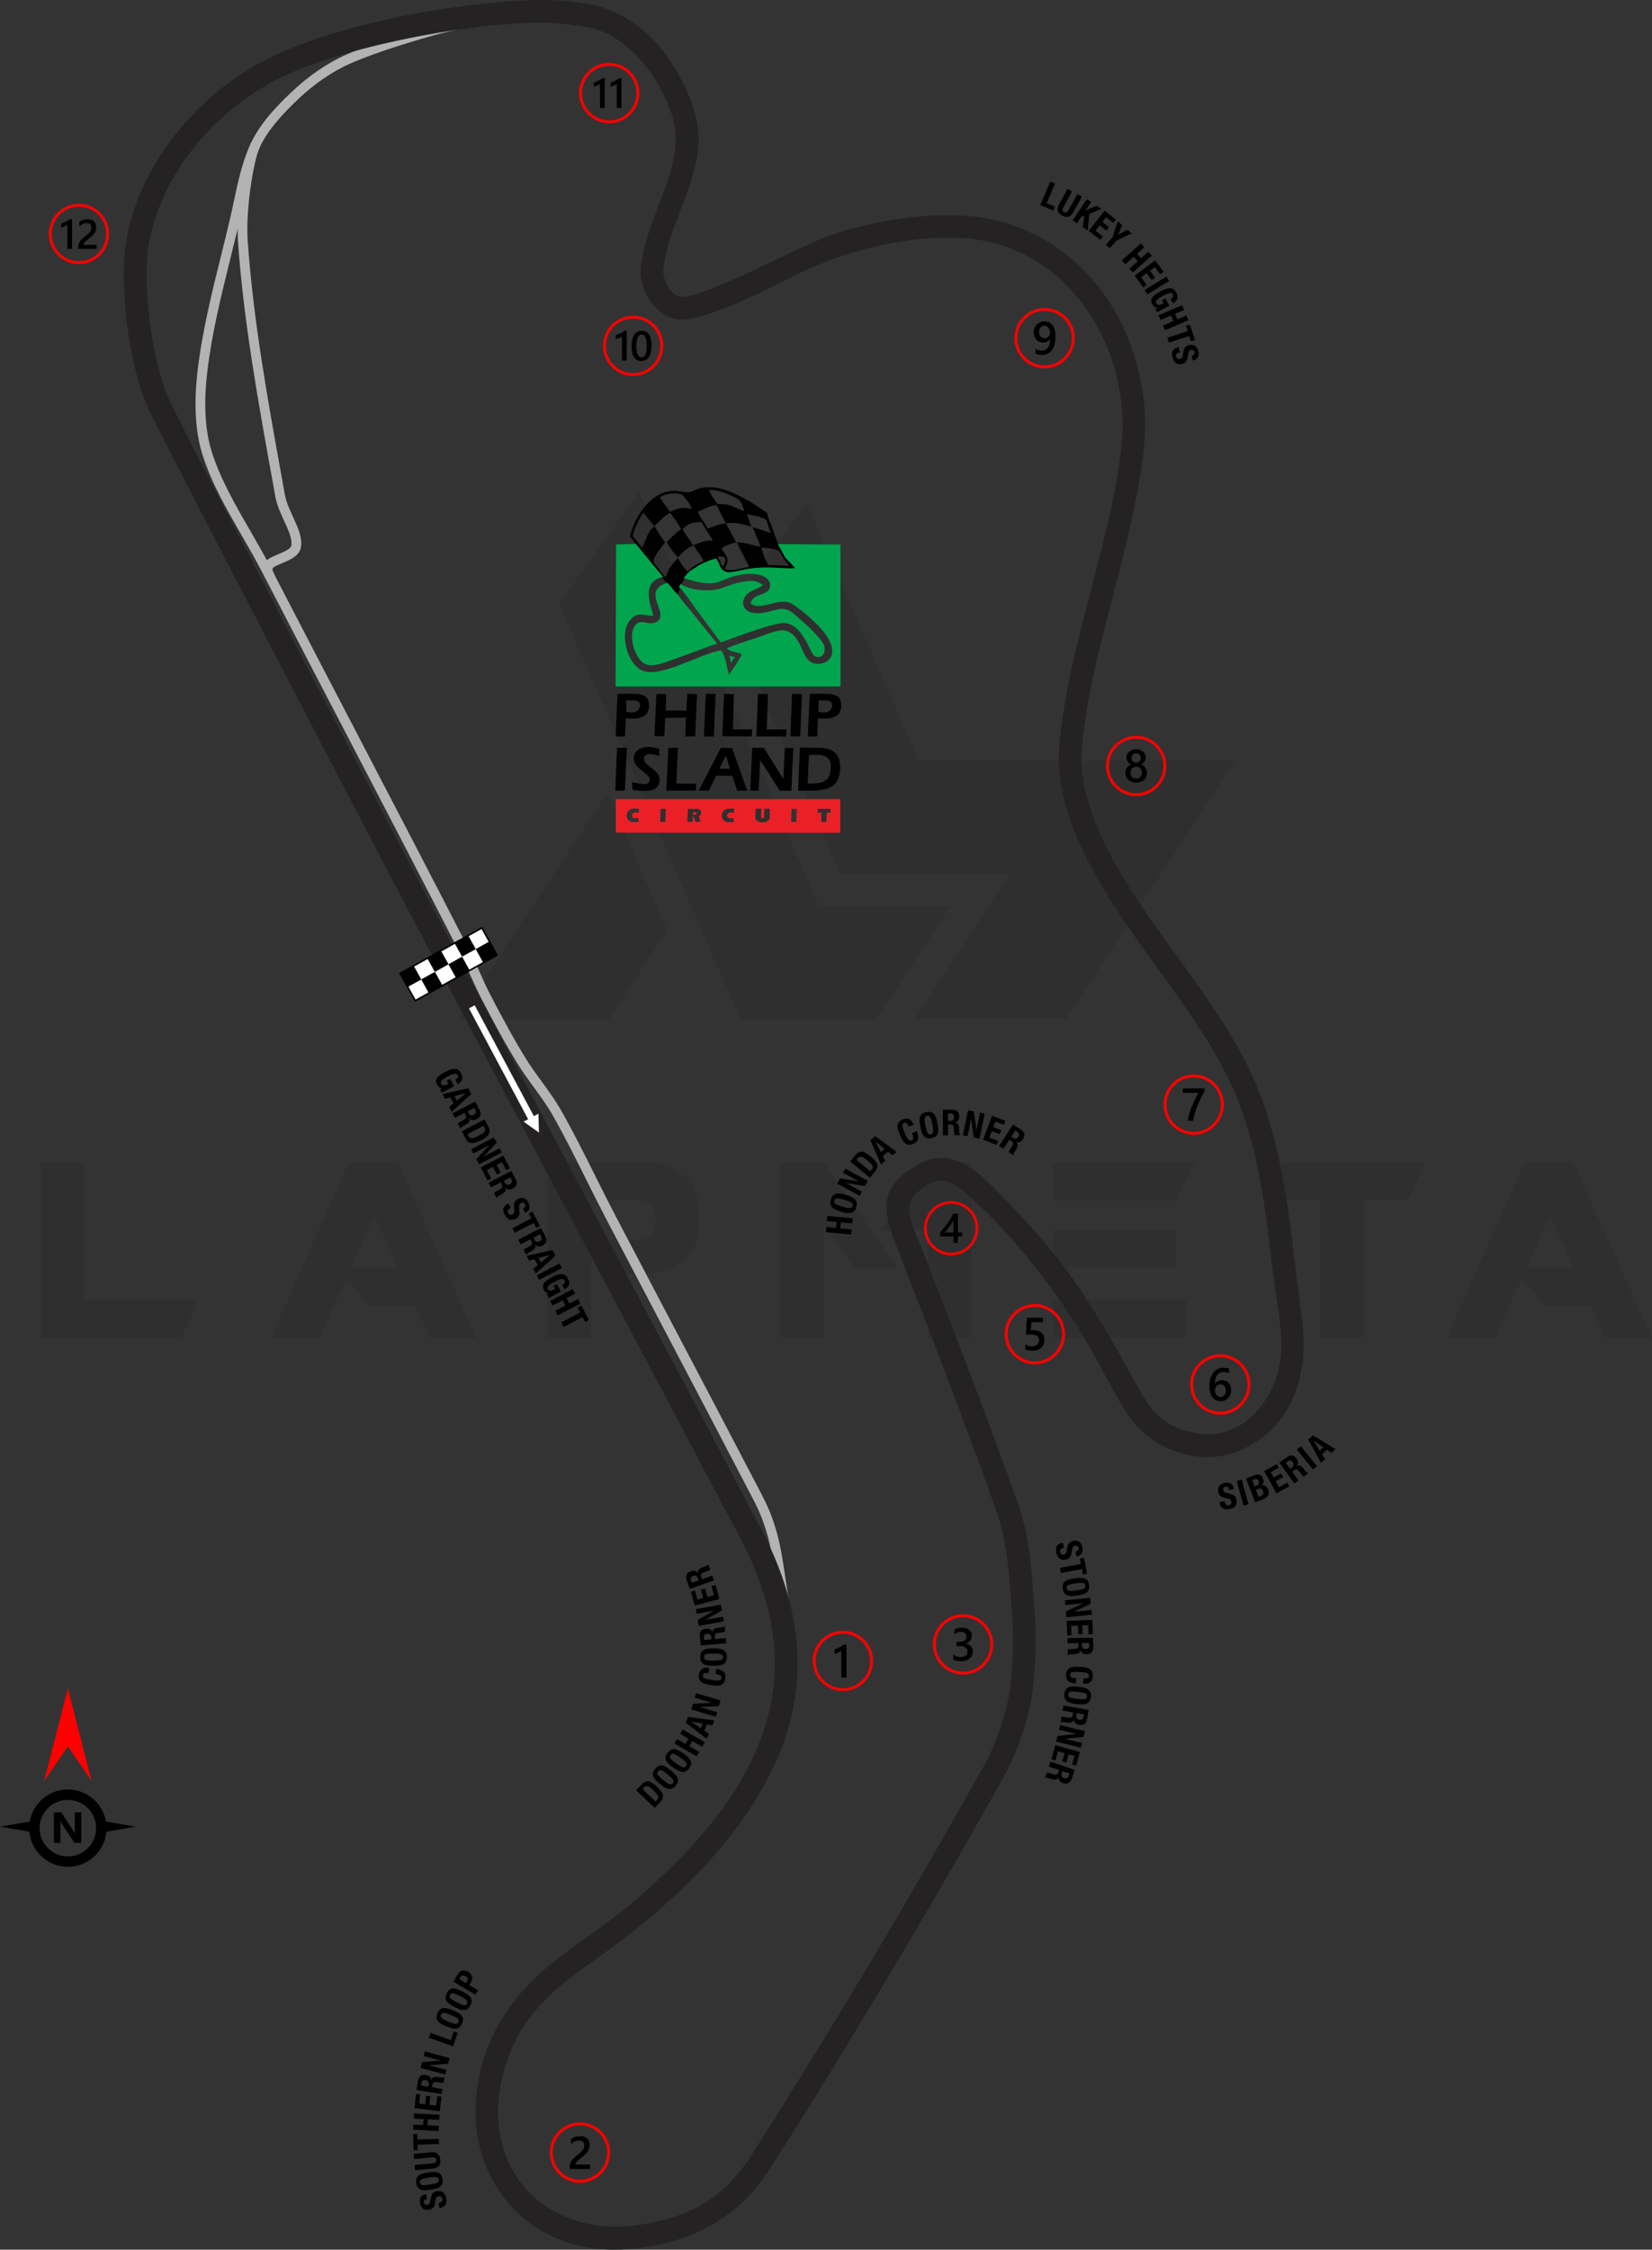 <?xml version="1.0" encoding="UTF-8"?>
<!DOCTYPE svg PUBLIC "-//W3C//DTD SVG 1.1//EN" "http://www.w3.org/Graphics/SVG/1.1/DTD/svg11.dtd">
<!-- Creator: CorelDRAW 2020 (64-Bit) -->
<svg xmlns="http://www.w3.org/2000/svg" xml:space="preserve" width="179.102mm" height="243.761mm" version="1.1" style="shape-rendering:geometricPrecision; text-rendering:geometricPrecision; image-rendering:optimizeQuality; fill-rule:evenodd; clip-rule:evenodd"
viewBox="0 0 6212.5 8455.32"
 xmlns:xlink="http://www.w3.org/1999/xlink"
 xmlns:xodm="http://www.corel.com/coreldraw/odm/2003">
 <rect x="0" y="0" width="6212.5" height="8455.32" fill="#333333" stroke="none"/>
 <defs>
  <style type="text/css">
   <![CDATA[
    .fil4 {fill:black}
    .fil9 {fill:black}
    .fil10 {fill:#01A54E}
    .fil11 {fill:#EB2027}
    .fil5 {fill:white}
    .fil2 {fill:#242222;fill-rule:nonzero}
    .fil7 {fill:black;fill-rule:nonzero}
    .fil6 {fill:black;fill-rule:nonzero}
    .fil1 {fill:#B3B3B3;fill-rule:nonzero}
    .fil3 {fill:red;fill-rule:nonzero}
    .fil8 {fill:white;fill-rule:nonzero}
    .fil0 {fill:black;fill-opacity:0.071}
   ]]>
  </style>
 </defs>
 <g id="Layer_x0020_1">
  <path class="fil0" d="M154.14 5028.27l0 -660.04 163.91 0 0 516.88 430.56 0 -65.57 143.15 -528.9 0zm1948.42 -2760.36l681.89 1562.67 512.51 0 278.66 -425.09 -495.03 0 -676.43 -1557.21 -301.61 419.63zm931.05 -375.92l420.72 967.11 1190.04 0 -634.9 970.39 -568.25 0 0 -1.09 356.25 -544.2 -639.27 0 -426.19 -981.32 301.61 -410.88zm-524.53 1604.2l-218.56 334.39 -568.24 0 0 -1.09 561.69 -849.09 225.11 515.79zm-717.95 1533.17l-174.84 0 -53.55 -119.11 -178.12 0 -80.87 -110.37 -103.81 229.48 -181.4 0 292.86 -660.04 184.68 0 295.05 660.04zm-293.96 -264.45l-89.61 -196.7 -87.42 196.7 177.03 0zm726.7 -107.09l198.88 0c28.41,-8.74 42.62,-34.97 41.52,-78.68 0,-36.06 -17.48,-59.01 -54.64,-67.75l-185.77 0 0 146.43zm65.57 131.13l-66.66 -96.17 0 335.48 -163.92 0 0 -660.04 394.49 0c115.83,20.76 174.84,83.05 175.94,189.05l0 39.34c-1.09,107.09 -59.01,171.57 -173.75,191.24l-166.1 -0 0 1.1zm1087.32 -24.05l-163.92 0 -113.65 -157.36 -0 420.72 -165.01 0 0 -660.04 163.91 0 278.66 396.68zm113.65 -395.58l163.92 0 0 658.95 -165.01 0 0 -404.33 -178.12 0 179.22 -254.62zm970.39 515.79l0 143.15 -501.58 0 0 -143.15 501.58 0zm-39.34 -262.26l0 140.97 -462.25 0 0 -140.97 462.25 0zm72.12 -253.53l-72.12 144.25 -462.25 0 0 -144.25 534.37 0zm469.89 142.06l-197.79 0 0 -142.06 595.57 0 -66.66 142.06 -165.01 0 0 516.88 -165.01 0 0 -516.88 -1.09 0zm1249.05 517.98l-174.85 0 -53.55 -119.11 -178.12 0 -80.87 -110.37 -103.81 229.48 -181.4 0 292.86 -660.04 184.68 0 295.05 660.04zm-293.96 -264.45l-89.61 -196.7 -87.42 196.7 177.03 0z"/>
  <g id="_2177137795568">
   <path class="fil1" d="M977.17 552.62c-12.5,25.33 -26.9,90.31 -36.51,163.65 -8.42,64.29 -12.97,134.44 -9.12,189.45 20.74,295.2 74.44,592.26 127.46,885.58l12.52 69.37c4.75,26.39 17.72,54.54 30.22,81.66 18.21,39.52 35.52,77.1 30.23,112.61 -5.06,33.72 -38.77,48.04 -71.45,61.92 -9.07,3.85 -18.06,7.68 -25.64,11.67 -5.98,3.16 -9.39,5.97 -10.06,8.73 -0.96,3.95 0.93,10.37 5.78,19.93l-32.7 16.49c-8.95,-17.64 -11.8,-32.08 -8.65,-45.03 3.43,-14.14 12.99,-24.3 28.56,-32.53 8.88,-4.68 18.58,-8.8 28.37,-12.96 23.39,-9.93 47.51,-20.19 49.52,-33.54 3.7,-24.85 -11.37,-57.56 -27.22,-91.96 -13.41,-29.09 -27.32,-59.28 -32.94,-90.56l-12.52 -69.37c-53.26,-294.64 -107.2,-593.03 -128.03,-889.6 -4.01,-57.27 0.69,-130.05 9.41,-196.62 10.09,-77.02 25.84,-146.54 39.95,-175.12l32.83 16.21z"/>
   <path class="fil1" d="M1713.8 113.17c-25.73,3.49 -110.6,26.04 -202.29,55.03 -68.95,21.8 -141.26,47.14 -194.35,70.59 -34.46,15.21 -67.89,34.26 -99.64,55.94 -34.12,23.31 -66.32,49.66 -95.8,77.62 -27.73,26.28 -55.74,54.34 -80.86,84.27 -24.74,29.48 -46.64,60.74 -62.58,93.79 -31.46,65.22 -47.43,140.33 -63.24,214.75 -4.92,23.16 -9.84,46.28 -15.04,68.43 -10.22,43.56 -21.62,89.53 -33.01,135.54 -35.44,143.01 -71,286.52 -87.72,430.56 -5.84,50.25 -8.85,102.7 -6.56,154.2 2.28,51.14 9.78,101.53 24.9,148.14 32.79,101.26 88.26,197.35 143.68,293.36 26.79,46.41 53.58,92.83 77.53,139.09 105.99,204.91 206.5,397.57 307.01,590.24 148.05,283.79 296.11,567.59 442.14,852.55 13.48,26.27 25.26,52.63 37.02,78.97 12.41,27.79 24.84,55.58 38.6,81.95 20.75,39.75 41.94,79.93 64.9,121.63 22.3,40.5 45.15,80.29 68.93,118.69 18.2,29.43 38.7,57.55 59.18,85.66 25.5,34.99 51,69.98 72.43,107.54 46.31,81.13 87.57,163.84 128.85,246.56 25.26,50.63 50.54,101.28 74.6,147.22 68.22,130.25 147.55,280.99 226.02,430.07 112.12,213.03 222.33,422.42 325.69,621.05 14.68,28.27 25.14,51.28 33.45,72.32 8.26,20.9 14.44,39.94 20.58,60.34 16.69,55.19 25.71,116.26 34.61,176.58 5.8,39.31 11.55,78.31 19.28,114.47l-35.85 7.6c-8.02,-37.55 -13.85,-77.01 -19.71,-116.77 -8.68,-58.85 -17.47,-118.42 -33.44,-171.28l0 -0.07c-5.81,-19.28 -11.67,-37.33 -19.6,-57.39 -7.88,-19.95 -17.84,-41.85 -31.88,-68.88 -109.44,-210.3 -216.56,-413.84 -325.54,-620.91 -70.56,-134.07 -141.99,-269.79 -226.02,-430.22 -27.07,-51.68 -51.06,-99.74 -75.03,-147.8 -41.33,-82.84 -82.66,-165.67 -127.85,-244.84 -20.66,-36.22 -45.4,-70.16 -70.13,-104.1 -21.01,-28.82 -42.03,-57.67 -60.76,-87.95 -24.68,-39.84 -47.76,-80 -69.93,-120.27 -21.5,-39.06 -43.33,-80.5 -65.18,-122.35 -14.53,-27.84 -27.07,-55.9 -39.61,-83.96 -11.69,-26.17 -23.39,-52.36 -36.16,-77.25 -145.88,-284.66 -293.94,-568.46 -442,-852.26 -104.66,-200.63 -209.35,-401.3 -307.16,-590.38 -24.21,-46.79 -50.44,-92.22 -76.67,-137.66 -56.43,-97.74 -112.9,-195.57 -146.84,-300.39 -16.19,-49.9 -24.2,-103.52 -26.62,-157.75 -2.4,-53.86 0.68,-108.17 6.7,-159.93 16.97,-146.15 52.84,-290.9 88.58,-435.15 10.97,-44.29 21.94,-88.54 32.87,-135.11 5.34,-22.74 10.11,-45.2 14.9,-67.72 16.26,-76.53 32.68,-153.77 66.11,-223.06 17.42,-36.14 40.99,-69.86 67.45,-101.4 26.09,-31.09 55.07,-60.13 83.72,-87.28 30.9,-29.31 64.65,-56.93 100.39,-81.35 33.63,-22.97 69.03,-43.13 105.51,-59.24 54.55,-24.09 128.14,-49.91 198.07,-72.02 93.2,-29.47 180.83,-52.57 208.46,-56.32l4.88 36.28z"/>
   <path class="fil2" d="M1653.37 3461.39c212.11,403.24 426.48,807.55 640.77,1211.72 189.96,358.29 379.87,716.47 568.1,1073.69 163.73,310.75 170.83,583.66 73.78,832.05 -131.4,327.17 -419.37,591.52 -702.82,789.51 -175.41,122.53 -304.32,238.85 -348.58,459.54 -69.16,344.77 186,588.13 528.04,532.68 188.69,-30.59 311.65,-101.32 414.77,-262.76 149.87,-234.64 296.51,-473.27 439.5,-712.18 146,-244.12 288.94,-491.49 434.75,-752.01 20.18,-36.06 40.46,-82.74 57.22,-130.53 16.49,-47.03 29.53,-94.64 35.7,-133.89 7.72,-49.2 12.53,-102.7 14.36,-156.36 1.82,-53.54 0.59,-107.74 -3.78,-158.38 -1.38,-16.11 -3.02,-37.15 -4.65,-58.19 -8.33,-107.15 -16.53,-212.47 -51.91,-312.67 -120.43,-340.2 -250.88,-674.84 -381.44,-1011.14 -51.4,-132.39 -57.95,-211.77 80.21,-292.92 144.69,-84.99 250.01,44.72 344.27,140.7 219.46,223.48 320.95,390.98 469.37,661.2 64.22,116.91 108.04,187.65 250.38,206.97 183.65,24.92 311.9,-164.76 307.59,-336.37 -2.28,-90.62 -22.13,-190.98 -33.7,-281.91 -28.1,-232.96 -49.55,-444.16 -141.51,-663.52 -70.17,-163.4 -180.74,-316.01 -291.16,-468.41 -89.16,-123.05 -178.22,-245.98 -248.39,-377.55 -35.78,-67.04 -69.13,-140.81 -91.94,-216.5 -23.41,-77.69 -35.99,-157.79 -29.41,-235.67 35.05,-389.35 187.62,-741.31 233.04,-1116.61 45.46,-375.6 -193.02,-772.36 -596.93,-797.45 -193.91,-12.05 -427.45,43.93 -601.74,127.61 -96.34,46.26 -358.67,186.01 -462.18,178.8 -85.6,-5.96 -150.11,-106.77 -145.82,-187.66 16.97,-207.15 182.4,-393.34 116.12,-586.73 -47.14,-137.53 -157.75,-287.45 -306.65,-323.26 0.6,0.13 -102.37,-16.02 -153.29,-17.45 -271.13,-7.6 -795.2,90.13 -1034.07,218.19 -232.05,124.41 -425.18,349.57 -471.58,614.21 -26.94,153.61 13.09,455.95 81.52,594.93 114.98,233.53 242.56,471.37 362.63,703.34 45.9,88.69 91.87,177.35 137.88,265.98 167.65,322.9 337.48,648.07 511.56,978.97zm565.16 1251.54c-214.29,-404.17 -428.66,-808.48 -640.77,-1211.72 -173.4,-329.6 -343.4,-655.11 -511.89,-979.63 -164.7,-317.25 -330.63,-635.28 -492.68,-953.81 -78.4,-154.1 -109.4,-385.05 -107.49,-557 3.51,-314.47 227.77,-611.62 492.24,-763.66 253.55,-145.77 710.19,-229.88 1002.62,-245.03 95.38,-4.94 182.32,-1.74 276.15,17.51 -1.05,-0.22 122.85,24.72 226.3,136.5 85.99,92.92 175.89,263.61 163.43,394.19 -16.33,171.1 -116.27,303.52 -131.64,466.2 -2.55,37.39 29.26,99.3 71.39,99.36 88.88,0.13 439.68,-189.03 542.35,-226.01 191.7,-69.03 477.3,-113.06 674.87,-51.53 317.25,98.79 500.08,389.79 521.43,711.26 18.19,273.77 -152.59,761.97 -207.59,1056.81 -13.11,70.28 -22.61,137.99 -29.03,209.19 -5.61,66.4 5.51,135.99 26.06,204.21 21.16,70.22 52.08,138.62 85.25,200.77 66.68,125.03 154.48,246.21 242.36,367.51 113.26,156.33 226.69,312.88 300.52,484.81 118.53,282.38 131.78,588.01 174.41,887.54 26.39,207.62 -37.51,418.1 -250.55,497.39 -140.51,52.3 -314.06,-11.23 -398.53,-131.78 -48.63,-69.4 -104.35,-183.93 -149.43,-261.99 -118.46,-205.11 -295.38,-434.82 -476.53,-588.16 -71.21,-60.28 -116.32,-47.44 -181.9,15.52 -49.98,47.99 4.18,143.4 25.53,198.18 124.96,320.56 249.01,641.26 363.83,965.63 39.19,110.96 47.82,221.89 56.6,334.75 1.35,17.4 2.72,34.95 4.65,57.51 4.52,52.46 5.76,110.01 3.78,168.09 -1.95,56.95 -7.09,113.98 -15.37,166.73 -7.06,44.84 -21.42,97.71 -39.38,148.94 -18.51,52.78 -40.92,104.36 -63.24,144.26 -144.45,258.1 -287.79,506.08 -436.08,754.02 -145.71,243.43 -296.48,491.02 -450.4,729.18 -124.12,192.05 -316.43,280.6 -540.8,295.34 -338.55,22.23 -588.71,-237.22 -558.1,-574.11 20.42,-224.71 143.05,-397.98 320.19,-529.43 110.98,-82.36 198.07,-137.28 304.61,-231.57 173.22,-153.3 347.41,-339.33 434.8,-556.53l5.88 -14.6c88.18,-225.67 80.95,-475.09 -69.76,-761.12 -188.23,-357.23 -378.14,-715.41 -568.1,-1073.69z"/>
  </g>
  <g id="_2177137796672">
   <path class="fil3" d="M4489.01 4038.33c31.31,0 59.67,12.7 80.19,33.22 20.51,20.52 33.22,48.88 33.22,80.19 0,31.31 -12.7,59.67 -33.22,80.19 -20.52,20.52 -48.88,33.22 -80.19,33.22 -31.31,0 -59.67,-12.7 -80.19,-33.22 -20.52,-20.52 -33.22,-48.88 -33.22,-80.19 0,-31.31 12.7,-59.68 33.22,-80.19 20.52,-20.52 48.88,-33.22 80.19,-33.22zm72.41 41.01c-18.53,-18.53 -44.13,-29.99 -72.41,-29.99 -28.28,0 -53.88,11.46 -72.4,29.99 -18.53,18.53 -29.99,44.13 -29.99,72.41 0,28.27 11.46,53.88 29.99,72.4 18.53,18.53 44.13,29.99 72.41,29.99 28.28,0 53.88,-11.46 72.41,-29.99 18.53,-18.53 29.99,-44.13 29.99,-72.4 0,-28.28 -11.46,-53.88 -29.99,-72.41z"/>
   <path class="fil4" d="M4529.68 4100.72c-5.1,9.33 -9.91,18.57 -14.43,27.7 -4.55,9.16 -8.64,18.31 -12.31,27.56 -3.68,9.21 -6.87,18.52 -9.6,27.88 -2.72,9.39 -4.81,18.95 -6.29,28.75l-20.63 0c1.36,-8.72 3.3,-17.41 5.82,-26.11 2.52,-8.69 5.48,-17.36 8.87,-26.05 3.39,-8.7 7.18,-17.42 11.42,-26.2 4.2,-8.78 8.69,-17.65 13.44,-26.57l-57.64 0 0 -16.81 81.35 0 0 9.85z"/>
  </g>
  <g id="_2177137800080">
   <path class="fil3" d="M4588.97 5090.04c31.31,0 59.67,12.7 80.19,33.22 20.51,20.52 33.22,48.88 33.22,80.19 0,31.31 -12.7,59.67 -33.22,80.19 -20.52,20.52 -48.88,33.22 -80.19,33.22 -31.31,0 -59.67,-12.7 -80.19,-33.22 -20.52,-20.52 -33.22,-48.88 -33.22,-80.19 0,-31.31 12.7,-59.67 33.22,-80.19 20.52,-20.52 48.87,-33.22 80.19,-33.22zm72.41 41c-18.53,-18.53 -44.13,-29.99 -72.41,-29.99 -28.27,0 -53.88,11.46 -72.4,29.99 -18.53,18.53 -29.99,44.13 -29.99,72.41 0,28.27 11.46,53.88 29.99,72.41 18.53,18.52 44.13,29.99 72.4,29.99 28.28,0 53.88,-11.46 72.41,-29.99 18.53,-18.53 29.99,-44.13 29.99,-72.41 0,-28.28 -11.46,-53.88 -29.99,-72.41z"/>
   <path class="fil4" d="M4629.84 5225.14c0,6.11 -1.01,11.71 -3.01,16.75 -2,5.01 -4.78,9.36 -8.34,13.01 -3.57,3.65 -7.8,6.49 -12.69,8.49 -4.9,2.03 -10.2,3.01 -15.94,3.01 -6.11,0 -11.74,-1.19 -16.84,-3.56 -5.12,-2.38 -9.53,-5.91 -13.24,-10.61 -3.71,-4.69 -6.57,-10.54 -8.63,-17.53 -2.03,-6.98 -3.04,-15.1 -3.04,-24.32 0,-11.27 1.33,-21.27 4.03,-29.99 2.7,-8.69 6.38,-16 11.07,-21.88 4.7,-5.91 10.23,-10.37 16.58,-13.42 6.32,-3.07 13.19,-4.61 20.54,-4.61 4.58,0 8.75,0.32 12.52,0.95 3.77,0.61 6.79,1.48 9.05,2.56l0 17.73c-2.9,-1.47 -5.97,-2.72 -9.28,-3.74 -3.27,-1.02 -7.04,-1.53 -11.27,-1.53 -4.75,0 -9.16,0.95 -13.16,2.9 -4.03,1.91 -7.51,4.72 -10.41,8.43 -2.92,3.71 -5.21,8.31 -6.89,13.77 -1.65,5.45 -2.52,11.76 -2.58,18.89l0.52 0c2.61,-4.03 6.12,-7.19 10.55,-9.5 4.46,-2.32 9.68,-3.48 15.68,-3.48 5.33,0 10.11,0.84 14.4,2.58 4.26,1.73 7.92,4.2 10.93,7.48 3.05,3.25 5.39,7.21 7.01,11.88 1.65,4.67 2.47,9.92 2.47,15.74zm-19.85 1.62c0,-3.5 -0.44,-6.69 -1.25,-9.59 -0.81,-2.9 -2.05,-5.36 -3.74,-7.42 -1.65,-2.08 -3.77,-3.68 -6.29,-4.81 -2.49,-1.13 -5.48,-1.69 -8.87,-1.69 -3.39,0 -6.38,0.61 -8.95,1.83 -2.58,1.22 -4.73,2.81 -6.49,4.78 -1.77,1.97 -3.07,4.26 -3.94,6.78 -0.87,2.55 -1.34,5.16 -1.34,7.82 0,2.9 0.44,5.85 1.25,8.87 0.81,3.04 2.08,5.8 3.76,8.29 1.71,2.5 3.88,4.53 6.49,6.14 2.64,1.62 5.77,2.44 9.39,2.44 3.22,0 6.08,-0.6 8.58,-1.79 2.49,-1.19 4.58,-2.84 6.22,-4.93 1.69,-2.1 2.96,-4.59 3.83,-7.43 0.87,-2.87 1.34,-5.97 1.34,-9.3z"/>
  </g>
  <g id="_2177137803536">
   <path class="fil3" d="M3891.63 4900.97c31.31,0 59.67,12.7 80.19,33.22 20.52,20.52 33.22,48.87 33.22,80.19 0,31.31 -12.7,59.67 -33.22,80.19 -20.52,20.52 -48.88,33.22 -80.19,33.22 -31.31,0 -59.67,-12.7 -80.19,-33.22 -20.52,-20.52 -33.22,-48.88 -33.22,-80.19 0,-31.31 12.7,-59.67 33.22,-80.19 20.52,-20.52 48.88,-33.22 80.19,-33.22zm72.4 41c-18.53,-18.53 -44.13,-29.99 -72.4,-29.99 -28.28,0 -53.88,11.46 -72.4,29.99 -18.53,18.53 -29.99,44.13 -29.99,72.4 0,28.27 11.46,53.88 29.99,72.41 18.52,18.52 44.13,29.99 72.4,29.99 28.27,0 53.88,-11.46 72.4,-29.99 18.53,-18.53 29.99,-44.13 29.99,-72.41 0,-28.27 -11.46,-53.88 -29.99,-72.4z"/>
   <path class="fil4" d="M3855.67 5071.33l0 -18.93c8,5.39 16.08,8.05 24.29,8.05 8.25,0 14.92,-2.08 19.93,-6.32 5.04,-4.2 7.56,-9.82 7.56,-16.86 0,-6.89 -2.55,-12.26 -7.68,-16.11 -5.13,-3.86 -12.46,-5.77 -22.02,-5.77 -3.28,0 -9.94,0.32 -19.97,1.01l4.35 -64.01 59.93 0 0 16.81 -43.55 0 -2.03 30.48c3.91,-0.23 7.44,-0.34 10.6,-0.34 12.9,0 22.89,3.3 29.94,9.94 7.04,6.61 10.58,15.68 10.58,27.16 0,12.05 -4.06,21.73 -12.11,29.01 -8.05,7.27 -19.16,10.9 -33.24,10.9 -11.88,0 -20.75,-1.65 -26.57,-5.02z"/>
  </g>
  <g id="_2177137825760">
   <path class="fil3" d="M3621.76 6067.11c31.31,0 59.67,12.7 80.19,33.22 20.52,20.52 33.22,48.88 33.22,80.19 0,31.31 -12.7,59.67 -33.22,80.19 -20.52,20.51 -48.88,33.22 -80.19,33.22 -31.31,0 -59.67,-12.7 -80.19,-33.22 -20.52,-20.52 -33.22,-48.88 -33.22,-80.19 0,-31.31 12.7,-59.67 33.22,-80.19 20.52,-20.52 48.87,-33.22 80.19,-33.22zm72.41 41c-18.53,-18.53 -44.13,-29.99 -72.41,-29.99 -28.27,0 -53.87,11.46 -72.4,29.99 -18.53,18.53 -29.99,44.13 -29.99,72.4 0,28.28 11.46,53.88 29.99,72.41 18.52,18.53 44.13,29.99 72.4,29.99 28.28,0 53.88,-11.46 72.41,-29.99 18.53,-18.53 29.99,-44.13 29.99,-72.41 0,-28.27 -11.46,-53.88 -29.99,-72.4z"/>
   <path class="fil4" d="M3584.96 6236.91l0 -18.52c7.94,6.29 16.86,9.42 26.84,9.42 8.09,0 14.57,-1.82 19.41,-5.51 4.85,-3.68 7.25,-8.66 7.25,-14.95 0,-13.79 -10.55,-20.72 -31.67,-20.72l-9.42 0 0 -15.8 9.02 0c18.72,0 28.08,-6.49 28.08,-19.5 0,-12 -7.3,-18 -21.88,-18 -8.17,0 -15.82,2.9 -23.01,8.73l0 -17.48c8.26,-4.64 18.03,-6.99 29.27,-6.99 10.81,0 19.48,2.73 25.99,8.18 6.49,5.42 9.76,12.37 9.76,20.86 0,16.02 -8.17,26.34 -24.46,30.92l0 0.35c8.78,0.84 15.71,3.91 20.81,9.19 5.1,5.31 7.62,11.91 7.62,19.82 0,10.93 -4.09,19.76 -12.29,26.46 -8.23,6.72 -19.04,10.06 -32.46,10.06 -12.06,0 -21.68,-2.17 -28.87,-6.52z"/>
  </g>
  <g id="_2177137824272">
   <path class="fil3" d="M3577.14 4514.31c28.18,0 53.7,11.43 72.17,29.89 18.47,18.47 29.9,43.99 29.9,72.17 0,28.18 -11.43,53.7 -29.9,72.17 -18.47,18.46 -43.99,29.89 -72.17,29.89 -28.18,0 -53.71,-11.43 -72.17,-29.89 -18.46,-18.47 -29.89,-43.99 -29.89,-72.17 0,-28.18 11.43,-53.71 29.89,-72.17 18.47,-18.46 43.99,-29.89 72.17,-29.89zm65.16 36.9c-16.67,-16.67 -39.71,-26.99 -65.16,-26.99 -25.45,0 -48.49,10.32 -65.17,26.99 -16.67,16.68 -26.99,39.72 -26.99,65.17 0,25.45 10.32,48.49 26.99,65.16 16.68,16.67 39.72,26.99 65.17,26.99 25.45,0 48.49,-10.32 65.16,-26.99 16.67,-16.67 26.99,-39.72 26.99,-65.16 0,-25.45 -10.32,-48.49 -26.99,-65.17z"/>
   <path class="fil4" d="M3602.4 4561.59l0 70.76 16.28 0 0 14.74 -16.28 0 0 24.07 -17.19 0 0 -24.07 -49.61 0 0 -14.89c4.49,-5.06 9.08,-10.51 13.8,-16.41 4.72,-5.87 9.25,-11.89 13.61,-18.02 4.36,-6.13 8.37,-12.28 12.1,-18.44 3.73,-6.18 6.86,-12.08 9.39,-17.74l17.89 0zm-17.19 70.76l0 -46.01c-5.55,9.99 -11.06,18.7 -16.48,26.13 -5.42,7.44 -10.49,14.06 -15.23,19.88l31.71 0z"/>
  </g>
  <g id="_2177137824512">
   <path class="fil3" d="M4272.7 2765.4c31.31,0 59.67,12.7 80.19,33.22 20.52,20.52 33.22,48.88 33.22,80.19 0,31.31 -12.7,59.67 -33.22,80.19 -20.52,20.52 -48.88,33.22 -80.19,33.22 -31.31,0 -59.67,-12.7 -80.19,-33.22 -20.51,-20.52 -33.22,-48.88 -33.22,-80.19 0,-31.31 12.7,-59.67 33.22,-80.19 20.52,-20.52 48.88,-33.22 80.19,-33.22zm72.41 41c-18.53,-18.53 -44.13,-29.99 -72.41,-29.99 -28.27,0 -53.87,11.46 -72.4,29.99 -18.53,18.53 -29.99,44.13 -29.99,72.4 0,28.28 11.46,53.88 29.99,72.41 18.53,18.53 44.13,29.99 72.4,29.99 28.27,0 53.88,-11.46 72.41,-29.99 18.52,-18.53 29.99,-44.13 29.99,-72.41 0,-28.27 -11.46,-53.88 -29.99,-72.4z"/>
   <path class="fil4" d="M4232.13 2905.76c0,-3.5 0.44,-6.89 1.31,-10.17 0.87,-3.3 2.2,-6.32 3.94,-9.1 1.77,-2.79 3.97,-5.28 6.64,-7.48 2.67,-2.2 5.77,-3.96 9.33,-5.33 -5.28,-2.95 -9.45,-6.72 -12.58,-11.33 -3.1,-4.64 -4.67,-9.74 -4.67,-15.34 0,-4.49 0.93,-8.6 2.79,-12.4 1.82,-3.79 4.38,-7.07 7.62,-9.85 3.28,-2.79 7.1,-4.93 11.51,-6.49 4.43,-1.56 9.24,-2.35 14.43,-2.35 5.28,0 10.12,0.81 14.58,2.38 4.43,1.59 8.28,3.76 11.53,6.55 3.25,2.78 5.8,6.06 7.59,9.85 1.83,3.79 2.72,7.88 2.72,12.31 0,5.6 -1.56,10.7 -4.67,15.34 -3.13,4.61 -7.24,8.37 -12.4,11.33 3.5,1.37 6.61,3.14 9.3,5.31 2.69,2.17 4.93,4.63 6.75,7.42 1.8,2.79 3.16,5.79 4.08,9.1 0.9,3.28 1.34,6.69 1.34,10.26 0,5.33 -0.99,10.2 -2.96,14.61 -2,4.4 -4.76,8.2 -8.32,11.33 -3.56,3.16 -7.85,5.6 -12.84,7.36 -4.95,1.74 -10.46,2.61 -16.46,2.61 -5.94,0 -11.39,-0.87 -16.34,-2.61 -4.95,-1.77 -9.22,-4.2 -12.81,-7.36 -3.6,-3.13 -6.41,-6.92 -8.4,-11.33 -2.03,-4.41 -3.02,-9.28 -3.02,-14.61zm19.19 -1.68c0,3.44 0.49,6.55 1.51,9.33 1.04,2.78 2.47,5.13 4.35,7.04 1.85,1.91 4.11,3.39 6.75,4.4 2.64,1.01 5.56,1.54 8.78,1.54 3.1,0 5.97,-0.52 8.58,-1.57 2.61,-1.04 4.84,-2.55 6.75,-4.49 1.89,-1.97 3.39,-4.32 4.46,-7.07 1.08,-2.72 1.59,-5.8 1.59,-9.19 0,-3.13 -0.49,-6.06 -1.51,-8.81 -1.04,-2.72 -2.46,-5.13 -4.34,-7.16 -1.86,-2.06 -4.12,-3.65 -6.76,-4.84 -2.64,-1.19 -5.56,-1.8 -8.78,-1.8 -3.04,0 -5.91,0.55 -8.52,1.65 -2.64,1.1 -4.9,2.66 -6.81,4.67 -1.89,2.03 -3.36,4.4 -4.46,7.19 -1.08,2.78 -1.59,5.8 -1.59,9.1zm4.15 -55.03c0,2.55 0.46,4.9 1.36,7.1 0.9,2.17 2.11,4.06 3.65,5.68 1.54,1.62 3.33,2.87 5.39,3.76 2.05,0.93 4.29,1.37 6.66,1.37 2.38,0 4.61,-0.47 6.67,-1.39 2.05,-0.93 3.88,-2.2 5.45,-3.83 1.54,-1.62 2.79,-3.5 3.68,-5.68 0.9,-2.17 1.36,-4.52 1.36,-7.01 0,-2.55 -0.44,-4.93 -1.3,-7.13 -0.9,-2.2 -2.08,-4.12 -3.62,-5.68 -1.54,-1.59 -3.33,-2.84 -5.42,-3.74 -2.12,-0.9 -4.37,-1.36 -6.81,-1.36 -2.55,0 -4.87,0.46 -6.96,1.39 -2.08,0.93 -3.88,2.23 -5.39,3.88 -1.51,1.62 -2.67,3.53 -3.48,5.71 -0.84,2.17 -1.24,4.49 -1.24,6.92z"/>
  </g>
  <g id="_2177137826288">
   <path class="fil3" d="M3928.33 1157.61c31.31,0 59.67,12.7 80.19,33.22 20.52,20.52 33.22,48.88 33.22,80.19 0,31.31 -12.7,59.67 -33.22,80.19 -20.52,20.52 -48.88,33.22 -80.19,33.22 -31.31,0 -59.67,-12.7 -80.19,-33.22 -20.52,-20.52 -33.22,-48.88 -33.22,-80.19 0,-31.31 12.7,-59.67 33.22,-80.19 20.52,-20.52 48.88,-33.22 80.19,-33.22zm72.41 41c-18.53,-18.53 -44.13,-29.99 -72.41,-29.99 -28.27,0 -53.88,11.46 -72.41,29.99 -18.52,18.53 -29.99,44.13 -29.99,72.41 0,28.27 11.46,53.87 29.99,72.4 18.53,18.53 44.13,29.99 72.41,29.99 28.27,0 53.88,-11.46 72.41,-29.99 18.52,-18.53 29.99,-44.13 29.99,-72.4 0,-28.28 -11.46,-53.88 -29.99,-72.41z"/>
   <path class="fil4" d="M3969.13 1264.36c0,12.18 -1.3,22.63 -3.94,31.42 -2.64,8.78 -6.26,15.99 -10.87,21.64 -4.61,5.65 -10.03,9.82 -16.2,12.52 -6.21,2.69 -12.87,4.03 -20,4.03 -2.31,0 -4.66,-0.14 -7.01,-0.41 -2.35,-0.29 -4.58,-0.67 -6.69,-1.1 -2.15,-0.46 -4.06,-0.96 -5.79,-1.51 -1.71,-0.52 -3.16,-1.04 -4.29,-1.57l0 -17.73c1.19,0.72 2.67,1.48 4.43,2.23 1.74,0.79 3.65,1.45 5.71,2.06 2.08,0.58 4.23,1.07 6.46,1.42 2.23,0.38 4.41,0.58 6.49,0.58 4.81,0 9.19,-0.96 13.12,-2.81 3.95,-1.89 7.27,-4.64 10.06,-8.32 2.78,-3.68 4.89,-8.26 6.41,-13.7 1.51,-5.48 2.26,-11.79 2.26,-18.99l-0.35 0c-1.01,1.8 -2.35,3.51 -4.03,5.13 -1.68,1.62 -3.6,3.04 -5.74,4.26 -2.15,1.22 -4.55,2.17 -7.16,2.93 -2.64,0.72 -5.45,1.1 -8.46,1.1 -5.1,0 -9.82,-0.89 -14.23,-2.69 -4.38,-1.77 -8.18,-4.29 -11.42,-7.59 -3.22,-3.28 -5.74,-7.27 -7.59,-11.97 -1.83,-4.7 -2.75,-9.94 -2.75,-15.71 0,-6.34 1.04,-12.06 3.13,-17.18 2.12,-5.13 4.98,-9.48 8.67,-13.07 3.68,-3.6 8.02,-6.38 12.98,-8.32 4.98,-1.97 10.4,-2.96 16.23,-2.96 5.48,0 10.7,1.04 15.59,3.1 4.9,2.08 9.19,5.36 12.9,9.85 3.71,4.52 6.63,10.32 8.83,17.44 2.17,7.13 3.25,15.77 3.25,25.91zm-20.55 -12.98c0,-4.09 -0.52,-7.8 -1.56,-11.13 -1.04,-3.33 -2.5,-6.21 -4.38,-8.58 -1.85,-2.38 -4.09,-4.24 -6.67,-5.51 -2.55,-1.3 -5.39,-1.97 -8.43,-1.97 -2.73,0 -5.31,0.55 -7.77,1.65 -2.47,1.1 -4.61,2.7 -6.46,4.73 -1.83,2.02 -3.3,4.49 -4.37,7.38 -1.08,2.87 -1.59,6.09 -1.59,9.59 0,3.86 0.52,7.25 1.56,10.17 1.04,2.96 2.49,5.42 4.37,7.45 1.86,2 4.12,3.54 6.76,4.58 2.6,1.04 5.53,1.56 8.69,1.56 2.84,0 5.45,-0.52 7.85,-1.56 2.4,-1.04 4.49,-2.47 6.29,-4.26 1.77,-1.77 3.16,-3.88 4.2,-6.31 1.01,-2.44 1.51,-5.05 1.51,-7.8z"/>
  </g>
  <g id="_2177137825664">
   <path class="fil3" d="M2381 1186.45c31.31,0 59.67,12.7 80.19,33.22 20.52,20.52 33.22,48.87 33.22,80.19 0,31.31 -12.7,59.67 -33.22,80.19 -20.52,20.51 -48.88,33.22 -80.19,33.22 -31.31,0 -59.67,-12.7 -80.19,-33.22 -20.52,-20.52 -33.22,-48.88 -33.22,-80.19 0,-31.31 12.7,-59.67 33.22,-80.19 20.52,-20.52 48.88,-33.22 80.19,-33.22zm72.4 41c-18.53,-18.53 -44.13,-29.99 -72.4,-29.99 -28.28,0 -53.88,11.46 -72.4,29.99 -18.53,18.53 -29.99,44.13 -29.99,72.4 0,28.28 11.46,53.88 29.99,72.41 18.52,18.53 44.13,29.99 72.4,29.99 28.27,0 53.88,-11.46 72.4,-29.99 18.53,-18.53 29.99,-44.13 29.99,-72.41 0,-28.27 -11.46,-53.88 -29.99,-72.4z"/>
   <path class="fil4" d="M2356.75 1242.78l0 112.33 -17.78 0 0 -90.57c-3.21,2.3 -6.67,4.27 -10.39,5.86 -3.68,1.62 -7.92,3.03 -12.68,4.26l0 -15.17c2.98,-0.96 5.83,-1.98 8.57,-3.06 2.77,-1.07 5.49,-2.28 8.16,-3.6 2.7,-1.34 5.39,-2.83 8.14,-4.45 2.73,-1.65 5.55,-3.51 8.48,-5.6l7.5 0zm54.65 114.17c-11.43,0 -20.38,-4.65 -26.78,-14.02 -6.41,-9.34 -9.6,-22.86 -9.6,-40.54 0,-19.41 3.32,-34.08 10.01,-44.04 6.7,-9.96 16.35,-14.96 28.98,-14.96 24.17,0 36.22,18.78 36.22,56.34 0,18.6 -3.4,32.77 -10.22,42.55 -6.8,9.78 -16.35,14.67 -28.61,14.67zm1.78 -99.36c-13.34,0 -20.01,14.67 -20.01,44.04 0,27.49 6.54,41.22 19.62,41.22 12.86,0 19.3,-13.96 19.3,-41.89 0,-28.93 -6.3,-43.37 -18.91,-43.37z"/>
  </g>
  <g id="_2177137826624">
   <path class="fil3" d="M296.85 765.9c31.31,0 59.67,12.7 80.19,33.22 20.52,20.52 33.22,48.88 33.22,80.19 0,31.31 -12.7,59.67 -33.22,80.19 -20.52,20.52 -48.88,33.22 -80.19,33.22 -31.31,0 -59.67,-12.7 -80.19,-33.22 -20.52,-20.52 -33.22,-48.87 -33.22,-80.19 0,-31.31 12.7,-59.67 33.22,-80.19 20.52,-20.52 48.87,-33.22 80.19,-33.22zm72.41 41c-18.53,-18.53 -44.13,-29.99 -72.41,-29.99 -28.27,0 -53.88,11.46 -72.4,29.99 -18.53,18.53 -29.99,44.13 -29.99,72.41 0,28.27 11.46,53.87 29.99,72.4 18.53,18.53 44.13,29.99 72.4,29.99 28.28,0 53.88,-11.46 72.41,-29.99 18.53,-18.52 29.99,-44.13 29.99,-72.4 0,-28.28 -11.46,-53.88 -29.99,-72.41z"/>
   <path class="fil4" d="M271.05 823.14l0 112.33 -17.78 0 0 -90.57c-3.22,2.3 -6.67,4.27 -10.39,5.86 -3.69,1.62 -7.92,3.03 -12.69,4.26l0 -15.17c2.98,-0.96 5.83,-1.98 8.57,-3.06 2.77,-1.07 5.49,-2.28 8.16,-3.6 2.69,-1.34 5.39,-2.83 8.13,-4.45 2.72,-1.65 5.55,-3.5 8.48,-5.6l7.5 0zm92.48 112.33l-68.96 0 0 -8.49c0,-3.48 0.5,-6.75 1.46,-9.78 0.97,-3.04 2.28,-5.89 3.9,-8.58 1.65,-2.67 3.56,-5.2 5.75,-7.59 2.2,-2.38 4.55,-4.68 7.03,-6.9 2.51,-2.22 5.08,-4.37 7.67,-6.43 2.61,-2.06 5.18,-4.13 7.66,-6.22 2.36,-2.02 4.5,-3.95 6.43,-5.89 1.96,-1.9 3.61,-3.9 4.99,-5.93 1.39,-2.04 2.46,-4.19 3.22,-6.46 0.76,-2.27 1.15,-4.73 1.15,-7.4 0,-2.9 -0.44,-5.44 -1.33,-7.61 -0.92,-2.17 -2.15,-4 -3.77,-5.44 -1.6,-1.47 -3.5,-2.57 -5.7,-3.3 -2.19,-0.76 -4.6,-1.13 -7.22,-1.13 -4.47,0 -9.04,1.05 -13.7,3.14 -4.65,2.1 -9.13,5.23 -13.42,9.45l0 -17.11c2.25,-1.68 4.52,-3.13 6.83,-4.39 2.3,-1.26 4.68,-2.3 7.14,-3.14 2.43,-0.86 5.02,-1.47 7.71,-1.88 2.72,-0.42 5.6,-0.63 8.65,-0.63 4.97,0 9.47,0.65 13.49,1.96 4.03,1.31 7.49,3.22 10.36,5.75 2.85,2.54 5.05,5.68 6.61,9.47 1.57,3.76 2.33,8.1 2.33,13.02 0,4.45 -0.55,8.45 -1.65,11.98 -1.1,3.56 -2.64,6.85 -4.65,9.93 -2.01,3.06 -4.47,5.97 -7.33,8.74 -2.84,2.74 -6.06,5.6 -9.57,8.5 -2.98,2.41 -5.91,4.73 -8.87,7.01 -2.93,2.28 -5.57,4.5 -7.92,6.67 -2.36,2.17 -4.27,4.34 -5.7,6.51 -1.46,2.17 -2.2,4.35 -2.2,6.54l0 0.4 49.59 0 0 15.24z"/>
  </g>
  <g id="_2177137827296">
   <path class="fil3" d="M3169.73 6129.14c31.31,0 59.67,12.7 80.19,33.22 20.52,20.52 33.22,48.87 33.22,80.19 0,31.31 -12.7,59.67 -33.22,80.19 -20.52,20.52 -48.87,33.22 -80.19,33.22 -31.31,0 -59.67,-12.7 -80.19,-33.22 -20.52,-20.52 -33.22,-48.88 -33.22,-80.19 0,-31.31 12.7,-59.67 33.22,-80.19 20.52,-20.52 48.88,-33.22 80.19,-33.22zm72.4 41c-18.53,-18.53 -44.13,-29.99 -72.4,-29.99 -28.27,0 -53.88,11.46 -72.41,29.99 -18.52,18.53 -29.99,44.13 -29.99,72.4 0,28.27 11.46,53.88 29.99,72.41 18.53,18.53 44.13,29.99 72.41,29.99 28.27,0 53.88,-11.46 72.4,-29.99 18.53,-18.53 29.99,-44.13 29.99,-72.41 0,-28.27 -11.46,-53.88 -29.99,-72.4z"/>
   <path class="fil4" d="M3183.41 6180.31l0 124.47 -19.71 0 0 -100.36c-3.56,2.55 -7.39,4.73 -11.51,6.5 -4.08,1.79 -8.78,3.36 -14.06,4.72l0 -16.81c3.3,-1.07 6.46,-2.2 9.5,-3.39 3.07,-1.19 6.09,-2.52 9.04,-4 2.99,-1.48 5.97,-3.13 9.02,-4.93 3.02,-1.83 6.15,-3.88 9.39,-6.21l8.31 0z"/>
  </g>
  <g id="_2177137828208">
   <path class="fil3" d="M2180.94 7976.84c31.31,0 59.67,12.7 80.19,33.22 20.52,20.52 33.22,48.88 33.22,80.19 0,31.31 -12.7,59.67 -33.22,80.19 -20.52,20.52 -48.88,33.22 -80.19,33.22 -31.31,0 -59.67,-12.7 -80.19,-33.22 -20.52,-20.52 -33.22,-48.88 -33.22,-80.19 0,-31.31 12.7,-59.67 33.22,-80.19 20.52,-20.52 48.88,-33.22 80.19,-33.22zm72.4 41c-18.53,-18.52 -44.13,-29.99 -72.4,-29.99 -28.28,0 -53.88,11.46 -72.4,29.99 -18.53,18.53 -29.99,44.13 -29.99,72.41 0,28.27 11.46,53.88 29.99,72.41 18.52,18.52 44.13,29.99 72.4,29.99 28.27,0 53.88,-11.46 72.4,-29.99 18.53,-18.53 29.99,-44.13 29.99,-72.41 0,-28.27 -11.46,-53.88 -29.99,-72.41z"/>
   <path class="fil4" d="M2219.15 8152.15l-76.42 0 0 -9.42c0,-3.86 0.55,-7.48 1.62,-10.84 1.07,-3.36 2.52,-6.52 4.32,-9.51 1.82,-2.95 3.94,-5.76 6.38,-8.4 2.44,-2.64 5.04,-5.18 7.79,-7.65 2.79,-2.46 5.63,-4.84 8.49,-7.13 2.9,-2.28 5.74,-4.58 8.49,-6.89 2.61,-2.23 4.98,-4.38 7.13,-6.52 2.17,-2.11 4,-4.32 5.53,-6.57 1.54,-2.26 2.73,-4.64 3.57,-7.16 0.84,-2.51 1.27,-5.24 1.27,-8.2 0,-3.22 -0.49,-6.03 -1.47,-8.44 -1.02,-2.4 -2.38,-4.43 -4.18,-6.03 -1.77,-1.62 -3.88,-2.84 -6.32,-3.65 -2.43,-0.84 -5.09,-1.25 -8,-1.25 -4.95,0 -10.02,1.16 -15.19,3.48 -5.16,2.32 -10.11,5.8 -14.87,10.47l0 -18.96c2.5,-1.85 5.01,-3.47 7.57,-4.86 2.55,-1.39 5.19,-2.55 7.91,-3.48 2.7,-0.95 5.56,-1.62 8.55,-2.08 3.01,-0.47 6.2,-0.7 9.59,-0.7 5.51,0 10.5,0.72 14.95,2.17 4.47,1.45 8.29,3.57 11.48,6.38 3.16,2.82 5.6,6.29 7.33,10.5 1.74,4.17 2.58,8.98 2.58,14.43 0,4.93 -0.61,9.36 -1.83,13.27 -1.22,3.94 -2.93,7.59 -5.16,11.01 -2.23,3.39 -4.96,6.61 -8.12,9.68 -3.15,3.04 -6.72,6.2 -10.6,9.41 -3.31,2.67 -6.55,5.24 -9.83,7.77 -3.25,2.53 -6.17,4.98 -8.78,7.39 -2.61,2.41 -4.73,4.81 -6.32,7.22 -1.62,2.4 -2.44,4.81 -2.44,7.24l0 0.44 54.94 0 0 16.9z"/>
  </g>
  <g id="_2177137828640">
   <g>
    <rect class="fil4" transform="matrix(1.276 -0.71 0.71 1.276 1504.72 3658.52)" width="40.15" height="40.15"/>
    <rect class="fil5" transform="matrix(1.276 -0.71 0.71 1.276 1555.93 3630.02)" width="40.15" height="40.15"/>
    <rect class="fil4" transform="matrix(1.276 -0.71 0.71 1.276 1607.14 3601.52)" width="40.15" height="40.15"/>
    <rect class="fil5" transform="matrix(1.276 -0.71 0.71 1.276 1658.35 3573.01)" width="40.15" height="40.15"/>
    <rect class="fil4" transform="matrix(1.276 -0.71 0.71 1.276 1709.56 3544.51)" width="40.15" height="40.15"/>
    <rect class="fil5" transform="matrix(1.276 -0.71 0.71 1.276 1760.78 3516)" width="40.15" height="40.15"/>
    <rect class="fil5" transform="matrix(1.276 -0.71 0.71 1.276 1533.22 3709.74)" width="40.15" height="40.15"/>
    <rect class="fil4" transform="matrix(1.276 -0.71 0.71 1.276 1584.43 3681.23)" width="40.15" height="40.15"/>
    <rect class="fil5" transform="matrix(1.276 -0.71 0.71 1.276 1635.64 3652.73)" width="40.15" height="40.15"/>
    <rect class="fil4" transform="matrix(1.276 -0.71 0.71 1.276 1686.86 3624.22)" width="40.15" height="40.15"/>
    <rect class="fil5" transform="matrix(1.276 -0.71 0.71 1.276 1738.07 3595.72)" width="40.15" height="40.15"/>
    <rect class="fil4" transform="matrix(1.276 -0.71 0.71 1.276 1789.28 3567.22)" width="40.15" height="40.15"/>
   </g>
   <path class="fil6" d="M1814.66 3486.02l58.48 105.09 -312.6 173.99 -59.97 -107.74c104.13,-58.11 208.4,-116.01 312.61,-174.01l1.48 2.67zm23.17 54.18l-27.01 -48.54 -301.94 168.04 54.03 97.1 301.94 -168.06 -27.02 -48.55z"/>
  </g>
  <g id="_2177137829600">
   <path class="fil3" d="M2291.03 236.49c31.31,0 59.67,12.7 80.19,33.22 20.52,20.52 33.22,48.88 33.22,80.19 0,31.31 -12.7,59.67 -33.22,80.19 -20.52,20.52 -48.88,33.22 -80.19,33.22 -31.31,0 -59.67,-12.7 -80.19,-33.22 -20.52,-20.51 -33.22,-48.87 -33.22,-80.19 0,-31.31 12.7,-59.67 33.22,-80.19 20.52,-20.52 48.88,-33.22 80.19,-33.22zm72.41 41c-18.53,-18.52 -44.13,-29.99 -72.41,-29.99 -28.27,0 -53.88,11.46 -72.4,29.99 -18.53,18.53 -29.99,44.13 -29.99,72.41 0,28.27 11.46,53.88 29.99,72.4 18.53,18.53 44.13,29.99 72.4,29.99 28.27,0 53.88,-11.46 72.41,-29.99 18.52,-18.53 29.99,-44.13 29.99,-72.4 0,-28.27 -11.46,-53.88 -29.99,-72.41z"/>
   <path class="fil4" d="M2274.01 293.73l0 112.33 -17.78 0 0 -90.57c-3.22,2.3 -6.67,4.26 -10.39,5.86 -3.68,1.62 -7.92,3.03 -12.69,4.26l0 -15.17c2.98,-0.96 5.83,-1.98 8.58,-3.06 2.77,-1.07 5.49,-2.28 8.16,-3.61 2.7,-1.34 5.39,-2.83 8.14,-4.44 2.72,-1.65 5.54,-3.51 8.47,-5.6l7.51 0zm63.13 0l0 112.33 -17.78 0 0 -90.57c-3.22,2.3 -6.67,4.26 -10.39,5.86 -3.69,1.62 -7.92,3.03 -12.69,4.26l0 -15.17c2.98,-0.96 5.83,-1.98 8.58,-3.06 2.77,-1.07 5.49,-2.28 8.16,-3.61 2.69,-1.34 5.39,-2.83 8.14,-4.44 2.72,-1.65 5.54,-3.51 8.47,-5.6l7.51 0z"/>
  </g>
  <polygon class="fil7" points="3961.27,791.75 3967.54,777.16 3936.04,763.57 3967.84,689.93 3950.04,682.24 3911.97,770.46 "/>
  <path id="1" class="fil7" d="M4014.73 709.53l-32.22 58.77c-12.36,22.54 -1.79,34.34 12.03,41.88 13.8,7.58 30.01,9.1 41.78,-12.39l32.22 -58.77 -17 -9.32 -32.22 58.77c-4.58,8.39 -10.02,13.54 -17.93,9.21 -7.89,-4.33 -6.48,-11.68 -1.88,-20.07l32.22 -58.77 -17 -9.32z"/>
  <polygon id="2" class="fil7" points="4087.37,748.51 4033.69,828.21 4049.78,839.02 4065.72,815.37 4077.72,810.31 4072.09,854.08 4090.19,866.25 4096.75,804.47 4141.42,784.89 4123.99,773.17 4082.18,791.41 4081.96,791.25 4103.47,759.32 "/>
  <polygon id="3" class="fil7" points="4153.79,791.95 4094.43,867.5 4137.73,901.52 4147.52,889.03 4119.49,867 4135.46,846.68 4160.85,866.63 4170.65,854.15 4145.26,834.2 4159.23,816.41 4186.2,837.6 4196.02,825.12 "/>
  <polygon id="4" class="fil7" points="4203.43,831.6 4183.79,891.83 4158.89,920.28 4173.47,933.05 4198.38,904.59 4255.47,877.13 4239.68,863.31 4205.1,882.39 4204.9,882.21 4219.83,845.94 "/>
  <polygon id="5" class="fil7" points="4218.84,978.67 4231.71,993.15 4263.6,964.8 4278.62,981.69 4246.74,1010.04 4259.62,1024.52 4331.42,960.68 4318.54,946.21 4291.07,970.6 4276.05,953.71 4303.52,929.31 4290.65,914.83 "/>
  <polygon id="6" class="fil7" points="4343.97,978.76 4266.84,1036.08 4299.66,1080.25 4312.42,1070.78 4291.15,1042.16 4311.89,1026.75 4331.14,1052.67 4343.9,1043.2 4324.62,1017.28 4342.78,1003.78 4363.24,1031.34 4376,1021.87 "/>
  <polygon id="7" class="fil7" points="4314.7,1106.35 4396.66,1056.19 4386.54,1039.66 4304.57,1089.84 "/>
  <path id="8" class="fil7" d="M4410.75 1140.34c17.16,-9.3 22.65,-22.06 12.53,-40.75 -11.79,-21.77 -29.95,-20.53 -58.35,-5.14 -29.21,15.82 -42.6,28.43 -31.25,49.37 4.29,7.94 10.26,12.19 19.08,12.63l0.14 0.22 -7.83 4.25 6.81 12.53 45.56 -24.67 -14.95 -27.57 -12.53 6.81 6.08 11.22 -8.64 4.7c-9.11,4.94 -17.01,0.8 -19.19,-3.23 -5.32,-9.83 6.43,-18.64 26.79,-29.67 21.07,-11.39 31.38,-12.71 35.87,-4.42 3.71,6.86 -2.67,13.99 -8.94,17.39l8.83 16.33z"/>
  <polygon id="9" class="fil7" points="4356.76,1185.03 4364.4,1202.82 4403.59,1185.99 4412.53,1206.77 4373.32,1223.6 4380.97,1241.4 4469.26,1203.49 4461.61,1185.67 4427.85,1200.18 4418.93,1179.4 4452.68,1164.91 4445.05,1147.1 "/>
  <polygon id="10" class="fil7" points="4474.8,1219.7 4459.7,1224.62 4466.2,1244.58 4389.93,1269.39 4395.92,1287.82 4472.19,1263 4478.68,1282.98 4493.78,1278.06 "/>
  <path id="11" class="fil7" d="M4432.73 1305.16l-3.79 0.92c-17.27,4.18 -25.17,14.95 -20,36.28 4.94,20.41 16.75,30.28 36.52,25.47 11.36,-2.76 17.67,-8.15 20.39,-23.76l2.76 -16.06c1.47,-8.8 4.6,-11.36 10.33,-12.74 5.51,-1.33 11.4,-0.42 13.47,8.09 1.74,7.19 -2.63,11.43 -11.39,13.55l4.37 18.06 2.62 -0.64c17.92,-4.34 22.17,-18.23 18.1,-34.99 -4.32,-17.79 -16.29,-26.65 -34.48,-22.23 -15.57,3.77 -20.63,13.18 -22.32,31.32 -1.29,13.47 -3.39,18.55 -11.88,20.59 -7.86,1.91 -12.85,-2.68 -14.25,-8.44 -2.41,-9.95 2.61,-13.79 11.37,-15.93l2.76 -0.67 -4.57 -18.82z"/>
  <g id="_2177137767872">
   <path class="fil6" d="M255.25 6725.62c40.07,0 76.39,16.27 102.69,42.56l0.08 0.08c20.74,20.74 35.23,47.71 40.44,77.84l112.05 19.3 -110.54 19.04c-3.2,34.76 -18.63,65.96 -41.94,89.28l-0.08 0c-26.3,26.29 -62.62,42.56 -102.69,42.56 -40.13,0 -76.48,-16.27 -102.77,-42.56 -23.32,-23.32 -38.75,-54.53 -41.94,-89.28l-110.54 -19.04 112.05 -19.3c5.21,-30.13 19.7,-57.11 40.43,-77.84l0 -0.08c26.29,-26.29 62.64,-42.56 102.77,-42.56zm50.69 200.86l-26.09 0 -47.34 -72.15c-2.76,-4.21 -4.7,-7.38 -5.76,-9.51l-0.31 0c0.41,4.05 0.63,10.25 0.63,18.56l0 63.1 -24.43 0 0 -114.81 27.88 0 45.55 69.88c2.07,3.17 3.99,6.29 5.76,9.37l0.33 0c-0.44,-2.65 -0.66,-7.93 -0.66,-15.77l0 -63.49 24.43 0 0 114.81zm24.48 -130.7c-19.22,-19.2 -45.8,-31.08 -75.17,-31.08 -29.34,0 -55.92,11.9 -75.13,31.11 -19.24,19.18 -31.12,45.77 -31.12,75.14 0,29.34 11.9,55.92 31.12,75.13 19.22,19.22 45.79,31.11 75.13,31.11 29.37,0 55.95,-11.87 75.17,-31.08 19.18,-19.25 31.08,-45.83 31.08,-75.17 0,-29.37 -11.88,-55.95 -31.08,-75.17z"/>
   <polygon class="fil3" points="255.25,6563.7 165.79,6693.86 255.25,6345.84 344.72,6693.86 "/>
  </g>
  <path class="fil7" d="M4586.49 5645.36l0.62 3.85c2.84,17.54 12.97,26.26 34.63,22.76 20.73,-3.35 31.49,-14.37 28.25,-34.43 -1.87,-11.56 -6.77,-18.27 -22.13,-22.19l-15.78 -3.99c-8.66,-2.14 -10.97,-5.45 -11.92,-11.3 -0.9,-5.58 0.48,-11.39 9.11,-12.79 7.31,-1.18 11.2,3.5 12.64,12.41l18.34 -2.97 -0.43 -2.66c-2.94,-18.2 -16.48,-23.51 -33.49,-20.76 -18.08,2.92 -27.84,14.18 -24.85,32.65 2.56,15.81 11.54,21.59 29.49,24.68 13.33,2.34 18.23,4.82 19.63,13.46 1.29,7.97 -3.69,12.6 -9.54,13.55 -10.1,1.63 -13.55,-3.67 -14.98,-12.58l-0.45 -2.79 -19.13 3.1zm108.49 8.4l-25.26 -92.73 -18.7 5.09 25.26 92.73 18.7 -5.1zm25.36 -7.4l30.5 -11.82c21.09,-8.17 23.27,-23.02 17.82,-37.08 -4.62,-11.93 -13.94,-16.98 -24.39,-14.51l-0.1 -0.25c7.94,-5.97 9.71,-15.17 5.96,-24.84 -6.66,-17.19 -19.47,-18.58 -34.28,-12.84l-30.25 11.72 34.73 89.61zm-11.5 -83.31l6.52 -2.53c8.91,-3.45 14.27,-1.92 17.58,6.61 3.26,8.41 0.05,13.55 -9.86,17.4l-5.15 1.99 -9.09 -23.47zm13.96 36.02l7.78 -3.01c7.91,-3.07 14.97,-2.34 19.01,8.08 4.04,10.42 -0.65,15.84 -9.31,19.2l-7.03 2.72 -10.46 -26.99zm31.36 -70.37l46.31 84.21 48.24 -26.53 -7.65 -13.92 -31.26 17.19 -12.46 -22.65 28.31 -15.57 -7.65 -13.92 -28.31 15.57 -10.9 -19.81 30.08 -16.54 -7.65 -13.92 -47.06 25.88zm81.05 -31.05l7.42 -5.36c7.09,-5.13 13.51,-4.28 18.72,2.92 6.07,8.4 4.18,14.75 -3.35,20.19l-6.55 4.73 -16.24 -22.47zm32.23 77.68l15.71 -11.35 -23.81 -32.95 8.4 -6.07c6.33,-4.58 11.73,-2.84 16.37,3.11l11.24 14.63c2.32,2.97 4.77,5.68 7.88,6.76l17.02 -12.3 -0.48 -0.65c-4.04,0.6 -7.56,-3.34 -13.58,-11.44 -12.13,-16.31 -18.02,-21.02 -29.74,-14.71l-0.16 -0.22c7.49,-8.24 6.59,-18.22 -0.9,-28.59 -9.62,-13.31 -22.36,-14.39 -35.24,-5.09l-29.02 20.98 56.3 77.89zm85.35 -64.73l-60.65 -74.56 -15.04 12.23 60.65 74.56 15.04 -12.23zm15.09 -12.64l14.6 -13.95 -10.83 -17.76 18.5 -17.67 17.25 11.63 14.6 -13.95 -84.78 -51.92 -17.33 16.55 48 87.06zm-27.9 -83.18l0.19 -0.19 36.56 24.83 -13.63 13.01 -23.13 -37.66z"/>
  <polygon class="fil7" points="3200.86,4639.97 3202.66,4620.68 3160.2,4616.73 3162.29,4594.21 3204.77,4598.17 3206.57,4578.88 3110.88,4569.95 3109.09,4589.24 3145.67,4592.65 3143.58,4615.17 3107,4611.76 3105.18,4631.05 "/>
  <path id="1" class="fil7" d="M3162.97 4553.82c28.01,8.32 48.91,10.74 57.18,-17.11 8.29,-27.87 -10.54,-37.26 -38.53,-45.6 -27.99,-8.31 -48.91,-10.74 -57.18,17.14 -8.29,27.85 10.55,37.26 38.54,45.58zm5.53 -18.58c-24.65,-7.32 -33.66,-11.97 -30.41,-22.93 3.27,-10.98 13.35,-9.95 37.99,-2.61 24.78,7.34 33.66,11.95 30.41,22.94 -3.27,10.96 -13.22,9.97 -37.99,2.6z"/>
  <polygon id="2" class="fil7" points="3148.32,4448.64 3232.88,4494.35 3241.32,4478.72 3182.11,4446.71 3182.25,4446.46 3252.72,4457.63 3263.22,4438.21 3178.66,4392.52 3170.22,4408.15 3228.13,4439.44 3227.99,4439.68 3158.95,4429 "/>
  <path id="3" class="fil7" d="M3271.63 4426.34l19.36 -23.64c16.29,-19.9 9.03,-35.24 -17.32,-56.8 -21.86,-17.92 -39.19,-25.86 -56.26,-5.03l-20.11 24.59 74.33 60.89zm-51.02 -66.85l5.21 -6.34c9.37,-11.46 19.12,-5.74 35.99,8.09 20.19,16.53 25.04,23.99 16.52,34.42l-5.45 6.65 -52.27 -42.81z"/>
  <path id="4" class="fil7" d="M3313.17 4375.97l15.76 -12.62 -9.22 -18.64 19.96 -15.97 16.16 13.1 15.76 -12.61 -79.88 -59.16 -18.7 14.98 40.16 90.91zm-20.49 -85.3l0.22 -0.16 34.23 27.93 -14.72 11.79 -19.73 -39.56z"/>
  <path id="5" class="fil7" d="M3435.66 4227c-5.58,-12.85 -15.53,-30.69 -40.96,-19.65 -26.65,11.58 -21.73,32.02 -10.13,58.83 11.63,26.78 23.21,44.36 49.88,32.78 23.33,-10.11 20.89,-28.56 12.64,-47.59l-17.78 7.73c8.25,19.01 5,24.36 -1.4,27.15 -7.66,3.33 -13.46,0.13 -25.02,-26.54 -10.81,-24.94 -12.63,-34.87 -3.63,-38.77 8.04,-3.49 13.04,0.95 18.61,13.78l17.78 -7.71z"/>
  <path id="6" class="fil7" d="M3461.15 4234.99c5.7,28.64 13.29,48.25 41.82,42.6 28.51,-5.67 28.03,-26.7 22.34,-55.34 -5.69,-28.66 -13.29,-48.28 -41.79,-42.62 -28.53,5.67 -28.06,26.72 -22.36,55.36zm19.01 -3.78c-5,-25.2 -5.09,-35.35 6.12,-37.58 11.23,-2.22 15.01,7.18 20.03,32.39 5.02,25.36 5.09,35.35 -6.12,37.58 -11.23,2.24 -14.98,-7.05 -20.03,-32.39z"/>
  <path id="7" class="fil7" d="M3565.05 4185.08l9.15 -0.05c8.75,-0.03 13.48,4.37 13.53,13.26 0.03,10.36 -5.18,14.44 -14.46,14.47l-8.08 0.05 -0.14 -27.73zm-18.98 81.93l19.38 -0.09 -0.2 -40.65 10.36 -0.06c7.81,-0.03 11.19,4.52 11.51,12.05l0.62 18.44c0.15,3.77 0.58,7.4 2.48,10.09l21 -0.11 -0 -0.81c-3.64,-1.85 -4.22,-7.1 -4.41,-17.19 -0.36,-20.33 -2.42,-27.59 -15.62,-29.27l0 -0.27c10.9,-2.34 15.96,-10.98 15.89,-23.77 -0.07,-16.42 -9.82,-24.71 -25.7,-24.64l-35.78 0.19 0.47 96.09z"/>
  <polygon id="8" class="fil7" points="3640.37,4172.87 3621.12,4267.04 3638.54,4270.59 3652.01,4204.64 3652.26,4204.71 3662.01,4275.37 3683.64,4279.79 3702.86,4185.62 3685.47,4182.08 3672.3,4246.57 3672.03,4246.52 3662.24,4177.33 "/>
  <polygon id="9" class="fil7" points="3730.66,4193.55 3696.67,4283.42 3748.15,4302.89 3753.78,4288.04 3720.43,4275.43 3729.55,4251.26 3759.75,4262.7 3765.38,4247.82 3735.18,4236.41 3743.16,4215.25 3775.26,4227.4 3780.89,4212.55 "/>
  <path id="10" class="fil7" d="M3817.99 4248.97l7.67 5c7.34,4.76 8.86,11.05 4.04,18.51 -5.64,8.68 -12.24,9.2 -20.03,4.15l-6.78 -4.39 15.1 -23.27zm-60.81 58.07l16.24 10.55 22.14 -34.09 8.68 5.66c6.56,4.25 6.9,9.91 3,16.38l-9.58 15.75c-1.94,3.24 -3.58,6.5 -3.47,9.78l17.6 11.43 0.45 -0.67c-2.03,-3.56 0.39,-8.25 5.75,-16.8 10.85,-17.18 13.11,-24.38 3,-33.02l0.16 -0.25c10.37,4.01 19.37,-0.42 26.32,-11.12 8.94,-13.79 5.36,-26.05 -7.96,-34.71l-30.03 -19.49 -52.32 80.58z"/>
  <path class="fil7" d="M3996.76 5798.66l-3.81 0.85c-17.34,3.89 -25.43,14.52 -20.64,35.92 4.58,20.48 16.23,30.58 36.06,26.13 11.41,-2.55 17.82,-7.86 20.8,-23.43l3.05 -15.99c1.61,-8.76 4.79,-11.27 10.57,-12.56 5.51,-1.24 11.39,-0.22 13.31,8.31 1.61,7.24 -2.83,11.39 -11.64,13.37l4.08 18.13 2.62 -0.6c17.99,-4.03 22.47,-17.85 18.71,-34.66 -4,-17.88 -15.83,-26.95 -34.07,-22.85 -15.64,3.5 -20.86,12.8 -22.87,30.91 -1.54,13.44 -3.73,18.48 -12.27,20.39 -7.87,1.75 -12.78,-2.93 -14.07,-8.71 -2.23,-9.97 2.84,-13.75 11.64,-15.7l2.76 -0.62 -4.24 -18.91z"/>
  <polygon id="1" class="fil7" points="4076.46,5854.69 4060.84,5857.59 4064.67,5878.24 3985.79,5892.83 3989.32,5911.88 4068.19,5897.29 4072.02,5917.93 4087.62,5915.02 "/>
  <path id="2" class="fil7" d="M4041.46 5931.92c-28.91,4.21 -48.9,10.78 -44.7,39.55 4.17,28.77 25.21,29.38 54.12,25.19 28.91,-4.22 48.87,-10.78 44.71,-39.55 -4.2,-28.77 -25.22,-29.38 -54.12,-25.19zm2.8 19.17c25.43,-3.69 35.55,-3.25 37.2,8.05 1.65,11.33 -7.95,14.63 -33.37,18.31 -25.57,3.74 -35.57,3.27 -37.22,-8.05 -1.63,-11.3 7.81,-14.59 33.4,-18.32z"/>
  <polygon id="3" class="fil7" points="4099.78,6004.96 4004.22,6014.99 4006.07,6032.67 4073,6025.62 4073.04,6025.89 4008.59,6056.49 4010.9,6078.44 4106.47,6068.4 4104.61,6050.73 4039.14,6057.62 4039.12,6057.35 4102.12,6027.17 "/>
  <polygon id="4" class="fil7" points="4107.52,6088.18 4011.5,6091.93 4013.63,6146.93 4029.49,6146.32 4028.11,6110.68 4053.94,6109.66 4055.19,6141.95 4071.06,6141.33 4069.8,6109.04 4092.4,6108.16 4093.73,6142.47 4109.6,6141.85 "/>
  <path id="5" class="fil7" d="M4096.61 6175.13l0.09 9.15c0.09,8.75 -4.3,13.51 -13.19,13.6 -10.36,0.1 -14.45,-5.11 -14.54,-14.39l-0.09 -8.08 27.73 -0.28zm-82.03 -18.52l0.19 19.38 40.65 -0.44 0.1 10.36c0.09,7.8 -4.45,11.22 -11.99,11.57l-18.43 0.73c-3.77,0.18 -7.41,0.62 -10.06,2.54l0.23 21 0.81 -0.02c1.84,-3.65 7.09,-4.24 17.18,-4.49 20.3,-0.46 27.56,-2.57 29.17,-15.77l0.27 0c2.39,10.87 11.08,15.89 23.86,15.75 16.4,-0.18 24.65,-9.96 24.47,-25.84l-0.37 -35.78 -96.08 1.01z"/>
  <path id="6" class="fil7" d="M4073.06 6328.01c13.97,0.87 34.39,0.12 36.12,-27.56 1.82,-29 -18.64,-33.92 -47.79,-35.74 -29.16,-1.82 -50.05,0.5 -51.88,29.52 -1.58,25.39 15.96,31.62 36.66,32.91l1.19 -19.36c-20.68,-1.29 -23.99,-6.62 -23.56,-13.59 0.53,-8.35 6.03,-12.04 35.02,-10.22 27.14,1.7 36.8,4.6 36.19,14.4 -0.53,8.72 -6.76,11.17 -20.74,10.29l-1.21 19.36z"/>
  <path id="7" class="fil7" d="M4056.6 6339.67c-28.99,-3.51 -50.01,-2.42 -53.53,26.43 -3.49,28.85 16.63,34.96 45.62,38.5 28.97,3.52 49.99,2.42 53.5,-26.43 3.51,-28.86 -16.62,-34.96 -45.6,-38.5zm-2.34 19.25c25.51,3.09 35.16,6.18 33.78,17.53 -1.38,11.35 -11.5,12.01 -37.01,8.9 -25.64,-3.11 -35.18,-6.18 -33.78,-17.53 1.38,-11.35 11.34,-12.03 37.01,-8.9z"/>
  <path id="8" class="fil7" d="M4076.48 6443.32l-1.57 9.01c-1.53,8.6 -6.71,12.49 -15.45,10.94 -10.22,-1.78 -13.29,-7.64 -11.68,-16.78l1.38 -7.96 27.31 4.78zm-77.24 -33.2l-3.35 19.1 40.04 7.01 -1.81 10.19c-1.34,7.69 -6.42,10.23 -13.89,9.19l-18.26 -2.65c-3.72,-0.52 -7.37,-0.75 -10.35,0.64l-3.63 20.68 0.8 0.14c2.47,-3.26 7.74,-2.88 17.71,-1.26 20.06,3.22 27.55,2.49 31.55,-10.19l0.27 0.05c0.39,11.13 7.99,17.65 20.58,19.85 16.15,2.84 26.04,-5.28 28.78,-20.92l6.18 -35.25 -94.64 -16.57z"/>
  <polygon id="9" class="fil7" points="4080.03,6506.15 3986.57,6483.89 3982.45,6501.17 4047.91,6516.76 4047.84,6517.01 3976.9,6524.46 3971.78,6545.94 4065.26,6568.2 4069.38,6550.91 4005.36,6535.67 4005.43,6535.42 4074.86,6527.87 "/>
  <polygon id="10" class="fil7" points="4061.18,6584.74 3968.6,6559.05 3953.88,6612.07 3969.18,6616.32 3978.72,6581.95 4003.61,6588.87 3994.97,6619.98 4010.27,6624.24 4018.91,6593.12 4040.7,6599.16 4031.54,6632.23 4046.84,6636.48 "/>
  <path id="11" class="fil7" d="M4021.89 6665.55l-2.91 8.68c-2.77,8.29 -8.48,11.36 -16.9,8.52 -9.84,-3.29 -11.99,-9.53 -9.04,-18.34l2.56 -7.67 26.28 8.8zm-71.42 -44.35l-6.15 18.37 38.52 12.91 -3.29 9.82c-2.47,7.4 -7.89,9.14 -15.1,7.01l-17.66 -5.36c-3.61,-1.07 -7.19,-1.82 -10.34,-0.89l-6.67 19.9 0.76 0.25c2.95,-2.84 8.11,-1.67 17.72,1.39 19.34,6.2 26.88,6.59 32.73,-5.35l0.25 0.09c-1.3,11.05 5.24,18.64 17.37,22.7 15.57,5.22 26.57,-1.34 31.6,-16.39l11.37 -33.92 -91.1 -30.52z"/>
  <path class="fil7" d="M1652.64 8298.47l3.84 -0.77c17.4,-3.54 25.72,-14 21.35,-35.51 -4.15,-20.57 -15.6,-30.89 -35.51,-26.85 -11.47,2.33 -17.98,7.49 -21.3,22.99l-3.37 15.91c-1.79,8.74 -5.01,11.18 -10.8,12.36 -5.55,1.12 -11.42,-0.03 -13.15,-8.6 -1.47,-7.26 3.05,-11.34 11.9,-13.12l-3.69 -18.21 -2.63 0.55c-18.08,3.65 -22.84,17.4 -19.42,34.26 3.62,17.94 15.27,27.26 33.6,23.55 15.69,-3.19 21.12,-12.39 23.5,-30.43 1.81,-13.41 4.1,-18.4 12.65,-20.14 7.93,-1.6 12.75,3.17 13.92,8.99 2.02,10.01 -3.13,13.67 -11.98,15.47l-2.76 0.55 3.85 18.99z"/>
  <path id="1" class="fil7" d="M1619.68 8229.82c28.86,-4.48 48.8,-11.26 44.32,-39.98 -4.46,-28.73 -25.51,-29.15 -54.37,-24.66 -28.86,4.51 -48.78,11.28 -44.32,40 4.49,28.73 25.51,29.13 54.37,24.64zm-2.97 -19.16c-25.41,3.96 -35.53,3.64 -37.3,-7.68 -1.75,-11.29 7.8,-14.69 33.22,-18.65 25.52,-3.97 35.53,-3.62 37.28,7.7 1.77,11.29 -7.65,14.67 -33.2,18.63z"/>
  <path id="2" class="fil7" d="M1560.89 8156.32l66.73 -6.13c25.61,-2.35 29.48,-17.7 28.03,-33.38 -1.43,-15.68 -9.23,-29.97 -33.63,-27.71l-66.73 6.11 1.75 19.31 66.75 -6.13c9.51,-0.88 16.83,0.74 17.66,9.74 0.83,8.97 -6.07,11.91 -15.58,12.78l-66.75 6.11 1.78 19.31z"/>
  <polygon id="3" class="fil7" points="1555.24,8082.02 1571.13,8081.54 1570.51,8060.56 1650.67,8058.26 1650.12,8038.87 1569.95,8041.2 1569.35,8020.2 1553.47,8020.68 "/>
  <polygon id="4" class="fil7" points="1649.61,8009.49 1650.68,7990.15 1608.08,7987.81 1609.31,7965.24 1651.91,7967.56 1652.97,7948.22 1557.03,7942.94 1555.96,7962.31 1592.66,7964.31 1591.41,7986.9 1554.73,7984.87 1553.66,8004.24 "/>
  <polygon id="5" class="fil7" points="1558.43,7923.57 1653.86,7934.78 1660.29,7880.12 1644.51,7878.26 1640.35,7913.69 1614.7,7910.66 1618.46,7878.6 1602.7,7876.74 1598.92,7908.8 1576.47,7906.17 1580.47,7872.09 1564.71,7870.23 "/>
  <path id="6" class="fil7" d="M1583.59 7838.29l1.46 -9.03c1.39,-8.63 6.52,-12.57 15.3,-11.16 10.22,1.65 13.39,7.48 11.9,16.65l-1.28 7.97 -27.38 -4.44zm77.69 32.17l3.08 -19.12 -40.12 -6.47 1.65 -10.24c1.24,-7.71 6.29,-10.3 13.77,-9.37l18.3 2.42c3.73,0.46 7.38,0.64 10.34,-0.8l3.34 -20.7 -0.79 -0.13c-2.45,3.27 -7.72,2.98 -17.69,1.5 -20.1,-2.96 -27.61,-2.12 -31.44,10.61l-0.27 -0.04c-0.51,-11.12 -8.21,-17.55 -20.81,-19.58 -16.22,-2.61 -26.01,5.63 -28.53,21.31l-5.7 35.34 94.86 15.29z"/>
  <polygon id="7" class="fil7" points="1581.37,7771.93 1674.22,7796.72 1678.8,7779.55 1613.78,7762.2 1613.85,7761.93 1684.98,7756.39 1690.67,7735.08 1597.82,7710.3 1593.25,7727.47 1656.83,7744.42 1656.76,7744.69 1587.15,7750.35 "/>
  <polygon id="8" class="fil7" points="1721.44,7640.53 1706.49,7635.18 1694.91,7667.49 1619.39,7640.4 1612.84,7658.65 1703.32,7691.09 "/>
  <path id="9" class="fil7" d="M1678.94 7616.09c27.05,11.02 47.61,15.5 58.61,-11.43 10.98,-26.91 -6.85,-38.11 -33.89,-49.14 -27.05,-11.02 -47.61,-15.5 -58.59,11.44 -10.98,26.91 6.82,38.11 33.87,49.13zm7.32 -17.95c-23.81,-9.7 -32.3,-15.2 -27.98,-25.8 4.32,-10.6 14.25,-8.58 38.06,1.14 23.92,9.75 32.3,15.21 27.98,25.8 -4.32,10.6 -14.12,8.63 -38.06,-1.14z"/>
  <path id="10" class="fil7" d="M1709.58 7543.27c26,13.31 46.12,19.5 59.36,-6.36 13.24,-25.87 -3.54,-38.56 -29.55,-51.87 -26,-13.3 -46.1,-19.52 -59.35,6.37 -13.24,25.87 3.56,38.56 29.54,51.86zm8.85 -17.26c-22.89,-11.72 -30.89,-17.93 -25.68,-28.12 5.21,-10.19 14.93,-7.31 37.82,4.41 23.01,11.76 30.89,17.91 25.69,28.09 -5.23,10.19 -14.84,7.4 -37.82,-4.38z"/>
  <path id="11" class="fil7" d="M1787.93 7497l9.86 -16.68 -33.03 -19.51 5.29 -8.92c9.32,-15.76 7.79,-30.9 -9.37,-41.02 -12.39,-7.34 -28.21,-8.87 -38.22,8.03l-17.26 29.2 82.73 48.91zm-60.58 -58.34l4.1 -6.95c4.93,-8.34 11.48,-8.83 19.59,-4.04 8.46,4.99 9.74,11.83 5.83,18.44l-4.39 7.42 -25.13 -14.88z"/>
  <path class="fil7" d="M2462.07 6794.69l21.03 -22.15c17.7,-18.61 11.59,-34.45 -13.11,-57.91 -20.49,-19.46 -37.18,-28.65 -55.72,-9.13l-21.86 23.03 69.66 66.17zm-45.99 -70.38l5.67 -5.95c10.18,-10.75 19.5,-4.31 35.29,10.69 18.93,18 23.21,25.78 13.94,35.54l-5.91 6.24 -49 -46.52z"/>
  <path id="1" class="fil7" d="M2481.84 6705c22.65,18.43 41.02,28.69 59.37,6.13 18.34,-22.55 4.55,-38.45 -18.11,-56.88 -22.65,-18.41 -41.02,-28.69 -59.37,-6.13 -18.34,22.55 -4.57,38.45 18.11,56.88zm12.21 -15.04c-19.95,-16.21 -26.47,-23.97 -19.25,-32.84 7.22,-8.88 16.12,-4.04 36.07,12.18 20.06,16.3 26.49,23.97 19.27,32.84 -7.21,8.88 -16.03,4.15 -36.08,-12.17z"/>
  <path id="2" class="fil7" d="M2532.32 6643.76c23.94,16.73 42.99,25.64 59.65,1.81 16.66,-23.82 1.77,-38.68 -22.17,-55.4 -23.92,-16.74 -42.98,-25.64 -59.65,-1.82 -16.65,23.83 -1.75,38.68 22.18,55.42zm11.12 -15.89c-21.08,-14.72 -28.15,-21.97 -21.6,-31.35 6.57,-9.38 15.79,-5.21 36.87,9.51 21.16,14.81 28.15,21.99 21.58,31.37 -6.55,9.36 -15.68,5.28 -36.84,-9.54z"/>
  <polygon id="3" class="fil7" points="2619.44,6601.16 2629.2,6584.39 2592.32,6562.97 2603.67,6543.42 2640.55,6564.84 2650.28,6548.1 2567.22,6499.81 2557.49,6516.55 2589.23,6535.03 2577.88,6554.58 2546.11,6536.1 2536.38,6552.87 "/>
  <path id="4" class="fil7" d="M2657.85 6535.25l7.72 -18.66 -17.08 -11.89 9.8 -23.61 20.47 3.67 7.74 -18.64 -98.53 -13.31 -9.16 22.13 79.03 60.3zm-59.07 -64.85l0.09 -0.25 43.47 7.97 -7.23 17.4 -36.33 -25.13z"/>
  <polygon id="5" class="fil7" points="2599.52,6424.95 2691.66,6452.27 2696.72,6435.24 2632.19,6416.1 2632.25,6415.84 2703.52,6412.25 2709.8,6391.09 2617.66,6363.77 2612.61,6380.8 2675.7,6399.51 2675.63,6399.78 2605.88,6403.51 "/>
  <path id="6" class="fil7" d="M2667.26 6269.11c-13.83,-2.15 -34.24,-3.23 -38.44,24.18 -4.43,28.73 15.52,35.47 44.39,39.9 28.87,4.45 49.89,3.99 54.33,-24.74 3.85,-25.15 -13.07,-32.92 -33.55,-36.07l-2.94 19.16c20.49,3.15 23.31,8.75 22.23,15.68 -1.26,8.25 -7.07,11.44 -35.8,7.01 -26.88,-4.13 -36.23,-7.88 -34.74,-17.59 1.33,-8.65 7.74,-10.52 21.59,-8.4l2.94 -19.14z"/>
  <path id="7" class="fil7" d="M2683.24 6260.66c29.21,0.11 49.97,-3.47 50.06,-32.54 0.09,-29.07 -20.64,-32.77 -49.82,-32.88 -29.21,-0.09 -49.97,3.49 -50.06,32.54 -0.09,29.07 20.63,32.79 49.82,32.88zm0.08 -19.38c-25.71,-0.09 -35.67,-1.98 -35.63,-13.43 0.04,-11.44 10,-13.31 35.71,-13.23 25.85,0.09 35.67,2.01 35.63,13.45 -0.04,11.44 -9.87,13.29 -35.71,13.21z"/>
  <path id="8" class="fil7" d="M2647.76 6164.16l-0.86 -9.11c-0.79,-8.72 3.19,-13.81 12.05,-14.64 10.32,-0.95 14.82,3.91 15.67,13.17l0.75 8.03 -27.61 2.55zm83.25 11.78l-1.76 -19.29 -40.49 3.73 -0.95 -10.32c-0.72,-7.78 3.54,-11.54 11,-12.5l18.32 -2.23c3.75,-0.48 7.31,-1.21 9.82,-3.35l-1.93 -20.9 -0.8 0.07c-1.54,3.79 -6.72,4.82 -16.74,5.88 -20.23,2.12 -27.26,4.81 -27.81,18.1l-0.27 0.02c-3.26,-10.65 -12.32,-14.93 -25.06,-13.77 -16.35,1.51 -23.77,11.94 -22.3,27.75l3.29 35.64 95.68 -8.83z"/>
  <polygon id="9" class="fil7" points="2627.68,6110.7 2722.21,6093.6 2719.07,6076.11 2652.85,6088.09 2652.81,6087.82 2714.79,6052.54 2710.87,6030.83 2616.31,6047.94 2619.48,6065.4 2684.24,6053.7 2684.28,6053.97 2623.69,6088.72 "/>
  <polygon id="10" class="fil7" points="2612.11,6034.32 2705.1,6010.09 2691.23,5956.83 2675.85,5960.84 2684.84,5995.35 2659.85,6001.86 2651.7,5970.6 2636.34,5974.61 2644.5,6005.87 2622.6,6011.56 2613.94,5978.35 2598.58,5982.36 "/>
  <path id="11" class="fil7" d="M2601.21 5948.88l-3.02 -8.65c-2.87,-8.25 -0.23,-14.16 8.15,-17.09 9.8,-3.41 15.32,0.22 18.39,8.98l2.64 7.62 -26.16 9.14zm83.64 -8.63l-6.39 -18.31 -38.38 13.38 -3.41 -9.77c-2.57,-7.38 0.65,-12.07 7.66,-14.8l17.24 -6.56c3.52,-1.37 6.81,-2.96 8.74,-5.63l-6.91 -19.82 -0.76 0.27c-0.6,4.04 -5.37,6.29 -14.85,9.72 -19.1,6.95 -25.31,11.25 -22.61,24.28l-0.25 0.09c-5.76,-9.55 -15.57,-11.52 -27.65,-7.32 -15.49,5.41 -20.18,17.29 -14.96,32.29l11.78 33.81 90.75 -31.62z"/>
  <path class="fil7" d="M1720.94 4074.69c17.25,-8.98 22.95,-21.66 13.13,-40.52 -11.44,-21.97 -29.58,-21.02 -58.14,-6.15 -29.59,15.4 -43.2,27.79 -32.19,48.93 4.17,8 10.07,12.36 18.87,12.93l0.12 0.24 -7.88 4.1 6.59 12.65 46.09 -23.99 -14.48 -27.82 -12.65 6.59 5.9 11.34 -8.74 4.55c-9.28,4.83 -17.13,0.57 -19.24,-3.49 -5.16,-9.91 6.82,-18.57 27.4,-29.29 21.17,-11.02 31.47,-12.13 35.82,-3.77 3.6,6.92 -2.87,13.93 -9.17,17.22l8.58 16.47zm-56.83 37.33l9.32 17.91 20.08 -5.45 11.81 22.69 -15.98 13.32 9.32 17.91 73.5 -66.94 -11.07 -21.26 -97 21.82zm87.66 -3.6l0.12 0.24 -34.04 28.19 -8.7 -16.71 42.62 -11.72zm31.55 55.35l4.22 8.12c4.04,7.76 2.28,13.99 -5.6,18.1 -9.2,4.79 -15.2,1.99 -19.49,-6.24l-3.73 -7.17 24.6 -12.81zm-81.54 20.6l8.95 17.19 36.06 -18.77 4.79 9.19c3.6,6.93 1.1,12.02 -5.46,15.74l-16.11 8.99c-3.28,1.86 -6.32,3.9 -7.83,6.81l9.7 18.62 0.71 -0.37c-0,-4.09 4.4,-7 13.3,-11.77 17.91,-9.63 23.42,-14.77 18.88,-27.28l0.24 -0.12c7.07,8.61 17.07,9.17 28.41,3.27 14.57,-7.59 17.49,-20.04 10.16,-34.12l-16.53 -31.76 -85.25 44.38zm35 67.22l14.11 27.1c11.87,22.8 28.84,22.16 59.05,6.44 25.07,-13.05 39.19,-25.87 26.76,-49.74l-14.67 -28.18 -85.25 44.38zm81.54 -20.6l3.79 7.28c6.84,13.13 -2.27,19.84 -21.61,29.91 -23.16,12.06 -31.93,13.59 -38.15,1.65l-3.98 -7.65 59.94 -31.2zm38.95 43.92l-85.25 44.38 8.21 15.76 59.7 -31.08 0.12 0.24 -48.76 52.09 10.19 19.58 85.25 -44.38 -8.2 -15.76 -58.39 30.4 -0.12 -0.24 47.57 -51.17 -10.32 -19.82zm35.68 68.53l-85.25 44.38 25.43 48.84 14.09 -7.34 -16.47 -31.64 22.92 -11.93 14.92 28.65 14.09 -7.33 -14.92 -28.66 20.06 -10.44 15.85 30.45 14.09 -7.34 -24.8 -47.64zm26.2 81.21l4.23 8.12c4.04,7.76 2.28,13.99 -5.61,18.1 -9.19,4.78 -15.2,1.99 -19.49,-6.24l-3.73 -7.17 24.59 -12.81zm-81.54 20.6l8.95 17.19 36.06 -18.77 4.79 9.19c3.6,6.93 1.1,12.02 -5.46,15.74l-16.11 8.99c-3.28,1.86 -6.32,3.9 -7.83,6.81l9.7 18.62 0.72 -0.37c-0.01,-4.09 4.4,-7 13.3,-11.77 17.9,-9.63 23.42,-14.77 18.88,-27.28l0.24 -0.12c7.07,8.61 17.07,9.17 28.41,3.27 14.57,-7.59 17.49,-20.04 10.16,-34.12l-16.54 -31.76 -85.25 44.38zm74.37 77.83l-3.47 1.8c-15.76,8.2 -20.86,20.57 -10.72,40.03 9.7,18.62 23.54,25.38 41.56,16 10.39,-5.41 15.21,-12.17 14.11,-27.99l-1.17 -16.24c-0.69,-8.9 1.73,-12.13 6.98,-14.86 5.02,-2.61 10.97,-3.13 15.01,4.63 3.42,6.57 0.19,11.74 -7.81,15.9l8.58 16.48 2.39 -1.24c16.35,-8.52 17.14,-23.04 9.19,-38.32 -8.45,-16.24 -22.21,-21.97 -38.81,-13.33 -14.21,7.4 -16.87,17.73 -14.17,35.76 1.96,13.39 1.15,18.82 -6.61,22.86 -7.16,3.73 -13.12,0.46 -15.85,-4.8 -4.72,-9.07 -0.77,-14.02 7.23,-18.18l2.51 -1.31 -8.95 -17.19zm90.26 30.25l-14.09 7.34 9.7 18.62 -71.16 37.05 8.95 17.19 71.16 -37.05 9.7 18.63 14.09 -7.33 -28.34 -54.44zm28.49 85.63l4.23 8.12c4.04,7.76 2.28,13.99 -5.61,18.1 -9.19,4.79 -15.2,1.99 -19.49,-6.24l-3.73 -7.17 24.6 -12.8zm-81.54 20.6l8.95 17.19 36.06 -18.77 4.79 9.2c3.6,6.92 1.1,12.02 -5.46,15.74l-16.11 8.99c-3.28,1.86 -6.32,3.9 -7.83,6.81l9.7 18.62 0.72 -0.37c-0.01,-4.09 4.4,-7 13.29,-11.77 17.91,-9.63 23.42,-14.77 18.88,-27.28l0.24 -0.12c7.07,8.61 17.07,9.17 28.41,3.27 14.57,-7.58 17.49,-20.03 10.16,-34.12l-16.54 -31.76 -85.25 44.38zm31.45 60.41l9.33 17.91 20.08 -5.45 11.81 22.69 -15.98 13.32 9.32 17.91 73.5 -66.95 -11.07 -21.25 -97 21.81zm87.66 -3.6l0.12 0.24 -34.04 28.19 -8.7 -16.71 42.62 -11.72zm-40.61 93.98l85.25 -44.38 -8.95 -17.19 -85.25 44.38 8.95 17.19zm94.93 35.86c17.25,-8.98 22.95,-21.66 13.13,-40.52 -11.44,-21.97 -29.58,-21.02 -58.14,-6.15 -29.59,15.4 -43.2,27.79 -32.19,48.93 4.17,8 10.08,12.36 18.87,12.93l0.12 0.24 -7.88 4.1 6.59 12.65 46.09 -23.99 -14.48 -27.82 -12.65 6.59 5.9 11.34 -8.74 4.55c-9.27,4.83 -17.13,0.57 -19.24,-3.49 -5.16,-9.91 6.82,-18.57 27.4,-29.29 21.17,-11.02 31.46,-12.13 35.82,-3.77 3.6,6.92 -2.86,13.93 -9.17,17.22l8.58 16.47zm-53.72 43.29l8.95 17.19 37.85 -19.71 10.44 20.06 -37.85 19.71 8.95 17.19 85.25 -44.38 -8.95 -17.19 -32.6 16.97 -10.44 -20.06 32.6 -16.97 -8.95 -17.19 -85.24 44.38zm117.44 17.47l-14.09 7.34 9.7 18.62 -71.16 37.05 8.95 17.19 71.16 -37.05 9.7 18.63 14.09 -7.34 -28.34 -54.44z"/>
  <polygon class="fil8" points="2007.68,4194.9 1785.22,3778.3 1763.63,3789.83 1986.09,4206.43 1968.9,4215.6 2026.76,4256.63 2024.86,4185.73 "/>
  <g id="_2141051661744">
   <path class="fil9" d="M2701.2 2091.4c31.12,-2.61 32.16,11.38 17.95,37.87 -1.55,-0.98 -3.17,-2.28 -4.77,-3.85 -4.45,-8.96 -4.17,-18.36 -12.89,-25.32 -0.42,-2.83 -0.55,-5.75 -0.29,-8.7zm-152.87 -236.29c-3.43,-0.45 -6.86,-0.72 -10.28,-0.82 -1.91,0.02 -3.68,0.01 -5.37,0 -17.37,0.44 -34.48,5.36 -50.74,14.07 5.43,14 29.31,43.38 38.38,55.03 34.8,-12.81 33.21,-18.55 81.04,-11.07 -6.26,-20.81 -25.53,-41.29 -37.75,-54.43 -2.13,-0.38 -4.19,-0.78 -6.16,-1.16 -3.5,-0.68 -6.69,-1.3 -9.13,-1.62zm-129.85 72.88c-16.58,24.12 -30.19,53.14 -39.49,85.51l35.65 45.17c14.23,-22.79 20.21,-67.04 48.13,-79.7 8.39,16.8 25.82,42.78 38.52,60.19 -9.12,11.39 -40.26,47.26 -43.01,67.06 -0.42,2.97 0.02,6.01 1.01,9.03l39.63 50.21c1.96,1.81 0.47,0.67 5.05,3.69 10.98,-34.26 26.07,-52.96 45.81,-71.95 15.38,28.25 17.91,30.61 35.42,50.68l0.3 -0.3 0.55 -0.53c-1.01,-2.59 -0.99,-2.5 1.52,-1.45 15.19,-14.31 33.82,-26.22 55.85,-35.88l2.02 -1.45c-7.74,-20.48 -26.71,-36.87 -35.86,-58.01 -29.09,7.72 -44.32,29.13 -60.68,44.84 -8.95,-10.07 -36.99,-44.85 -41.83,-57.67 16.14,-15.4 34.66,-36.18 53.8,-48.03 -3.8,-11.91 -31.63,-51.92 -40.3,-61.12 -16.25,4.98 -49.9,38.49 -60.22,49.81l-31.51 -40.02c-9.45,-11.15 0.66,-4.12 -10.34,-10.05zm307.52 210.2c2.63,1.49 5.6,2.6 8.97,3.35 8.95,1.97 20.66,1.59 35.86,-1 12.33,-2.61 24.96,-6.34 38.1,-8.66 2.69,-0.61 5.43,-1.19 8.21,-1.72l-46.19 -91.44c-22.96,3.75 -44.3,10.89 -57.15,23.47 2.73,3.83 18.82,28.69 20.42,34.33 5.09,17.84 -4.81,28.77 -8.23,41.67zm162.94 -14.33c26.03,-0.23 53.61,1.24 81.51,3.83l-2.93 -3.21c-12.65,-11.78 -18.74,-21.54 -22.85,-29.66 -4.73,-7.06 -9.34,-14.57 -13.84,-22.52 -8.89,-7.25 -25.76,-11.67 -66.92,-14.55 3.39,21.38 16.3,49.31 25.02,66.11zm9.76 -120.94c-5.73,-14.96 -11.2,-30.86 -16.41,-47.69 -17.33,-14.18 -44.25,-16.16 -73.28,-22.57l16.06 46.88c-35.64,-10.35 -54.24,-16.95 -95.41,-12.67l-34.8 -68.1c-30,1.61 -48.97,17.05 -70.04,24.16 5.54,23.3 27.92,41.39 36.08,63.12 25.76,-6.44 36.54,-15.4 68.75,-19.17l38.64 71.38c32.82,-0.55 60.22,11.94 92.1,16.65l-29.63 -73.48 67.94 21.51zm-456.76 -117.26c31.78,-29.77 69.39,-45.12 107.63,-40.08 3.07,0.4 6.26,1.02 9.71,1.69 13.46,2.62 31.62,6.13 46.14,-1.62 32.64,-17.42 70.92,-19.46 116.91,-5.73 45.22,13.5 98.07,42.35 160.54,86.92l1.39 0.99 0.46 1.62c2.24,7.99 4.54,15.79 6.91,23.4 10.11,22.98 20.57,52.89 28.58,76.85 3.36,7.51 6.8,14.71 10.32,21.62 13.77,27.09 28.67,49.55 44.57,67.19l2.43 2.65c3,3.21 6.03,6.25 9.09,9.13l10.44 9.78 -14.22 -1.5c-10.4,-1.09 -20.78,-2.04 -31.07,-2.82 -13.69,-0.56 -27.85,-1.52 -43,-2.15 -7.65,-0.17 -15.18,-0.22 -22.57,-0.11 -30.39,0.42 -58.48,3.26 -82.12,9.47 -32.65,8.57 -55.27,11.45 -71.16,7.95 -17.07,-3.77 -26.36,-14.38 -31.35,-32.53l-0.24 -0.79c-1.77,-5.96 -4.4,-9.51 -7.62,-11.16 -3.23,-1.65 -7.41,-1.59 -12.14,-0.31l-0.71 0.23c-3.16,0.93 -6.27,1.91 -9.33,2.91 -33,10.86 -59.49,25.8 -79.33,45.18 -21.52,21.02 -35.3,47.4 -41.19,79.6l-1.91 10.44c-50.07,-63.46 -100.06,-127 -150.2,-190.41l-8.27 -9.97 -0.94 -1.68 -21.26 -26.84 0.66 -2.33c14.84,-53.05 40.94,-97.66 72.88,-127.59zm125.21 102.14c21.18,-18.66 34.94,-26.14 70.22,-25.57l43.7 69.42c-36.48,-1.2 -46.06,8.49 -75.96,17.7 -8.89,-21.03 -29.81,-39.75 -37.95,-61.55zm131.39 -93.19c-11.01,-17.81 -25.83,-33.31 -32.77,-53.6 33.23,0.06 59.11,10.53 85.43,22.47 33.75,15.3 36.68,20.15 48.09,57.25 -38.26,-9.34 -44.49,-28.72 -100.76,-26.12z"/>
   <path class="fil9" d="M2821.34 2971.59l31.18 0.05 6.44 -114.66 73.43 115.03 43.56 -0.63 7.57 -160.21 -32.13 -0.22 -5.72 116.67 -73.3 -117.36 -43.4 0.18 -7.62 161.15zm256.86 -339.12l27.01 0c24.66,0 30.47,17.84 17.91,35.53 -8.18,11.51 -27.14,10.56 -45.28,8.08l0.35 -43.62zm-40.21 135.49l35.34 0 2.71 -68.18c28.07,1.93 93.75,8.68 86.88,-56.66 -2.9,-27.56 -22.18,-33.71 -49.25,-35.15 -19.67,-1.04 -43.25,-0.25 -68.67,-0.25l-7.01 160.25zm-724.12 203.62l35.77 0.06 8.01 -161.1 -3.58 -0.04 -33.65 0 -6.55 161.08zm658.32 -204.8l37.16 1.33 6.51 -159.51 -37.25 -0.58 -6.42 158.77zm-324.79 1.19l36.96 -0.01 7.05 -160.26 -37.15 0 -6.87 160.26zm-141.89 203.63l111.78 -0.21 1.07 -25.62 -74.8 -0.75 5.73 -134.5 -35.6 -0.02 -8.18 161.1zm210.58 -204.75l110.86 1.01 2.08 -26.43 -72.92 0 3.68 -131.95 -36.88 -1.87 -6.83 159.24zm128.05 1.11l112.09 0.01 1.08 -26.53 -73.91 -0.16 4.65 -132.68 -37.41 -0.66 -6.5 160.03zm-467.26 170.72l1.62 29.67c42.26,6.82 99.73,12.75 102.19,-35.16 1.68,-32.53 -33.31,-43.99 -50.99,-64.3 -17.77,-20.4 -3.79,-36.49 18.73,-34.82 7.35,0.54 20.48,4.27 31.04,7.09l-0.22 -26.22c-21.32,-7.55 -44.64,-10.53 -66.73,-3.56 -26.9,8.48 -37.79,38.01 -21.09,63.62 9.77,14.99 47.04,36.58 50.78,49.2 10.97,36.92 -51.43,18.78 -65.33,14.47zm-21.48 -306.2l27.01 0c24.66,0 30.47,17.84 17.91,35.53 -8.17,11.51 -27.14,10.56 -45.28,8.08l0.36 -43.62zm-40.21 135.49l35.34 0 2.71 -68.18c28.07,1.93 93.74,8.68 86.87,-56.66 -2.89,-27.56 -22.18,-33.71 -49.24,-35.15 -19.67,-1.04 -43.25,-0.25 -68.67,-0.25l-7.01 160.25zm390.2 120.69l24.62 -48.37 15.03 49.15 -39.65 -0.78zm-78.12 82.99l38.29 0 28.3 -56.65 60.27 0.93 18.28 55.9 37.7 -0.18 -57.15 -160.41 -42.01 -0.42 -83.68 160.83zm-166.04 -204.78l37.19 0.26 2.91 -68.67 77.9 -1.3 -1.94 70.82 37.16 -0.87 6.68 -157.63 -36.8 -2.05 -3.19 63.2 -77.42 -0.03 1.33 -62.01 -36.53 -0.65 -7.29 158.93zm580.67 71.06c50.12,-4.78 88.76,-0.6 81.93,56.74 -5.74,48.29 -37.72,50.43 -86.51,50.42l4.58 -107.16zm-40.69 133.67c81.06,0.05 151.04,7.65 157.97,-76.81 4.63,-56.49 -23.25,-83.26 -75.96,-84.07l-75.16 -1.14 -6.85 162.02z"/>
   <path class="fil10" d="M2925.23 2044.89c48.76,86.76 5.88,22.86 65.13,90.69 -50.29,3.46 -100.33,-9.22 -178.21,2.49 -17.1,2.57 -63.84,15.35 -77.99,12 -28.16,-6.68 -26.85,-31.65 -40.03,-50.82 -16.75,2.45 -41.78,12.92 -56.24,20.23 -16.52,8.36 -34.31,23.57 -46.76,27.45 2.75,7.24 3.46,5.56 -3.92,3.25 -2.71,7.93 0.83,0.19 -3.55,6.98 -1.61,2.51 -2.81,3.77 -4.67,6.01 -2.97,3.57 -5.06,5.48 -8.29,9.45 146.31,46.5 125.79,-1.77 226.37,-14.28 38.78,-4.83 100,1.86 98.93,41.91 -1.14,42.81 -62.76,24.09 -73.57,67.39 27.36,24.23 79.93,-3.79 116.38,-5.91 25.85,-1.5 35.84,4.03 52.79,16.51 233.17,171.63 111.88,236.7 60.99,211.82 -41.85,-20.45 -35.69,-102.67 -99.37,-120.24 -24.63,-6.8 -86.23,20.12 -110.88,28.31 -19.72,6.56 -98.14,31.15 -108.59,39.53 9.86,11.53 39.84,12.57 55.9,21.26 -6.64,16.36 -37.7,63.9 -48.83,77.27 -7.09,-30.18 -13.53,-72.97 -28.99,-92.1 -84.99,14.69 -227.46,105.15 -295.65,76.69 -57.84,-24.14 -92.68,-147.97 -40.81,-196.43 28.37,-26.5 48.14,-8.51 81.65,-10.43 -1.58,-18.05 -56.08,-127.65 36.53,-145.68l-102.94 -124.12 -73.71 2.16 -1.81 533.94 845.7 -0.03 -0.05 -533.48 -235.51 -1.81zm-376.06 188.59c-8.95,-6.26 -4.22,-2.96 -11.79,-11.15 -5.02,-5.44 -5.93,-6.55 -9.69,-11.29 -7.16,-9.06 -9.42,-12.39 -18.2,-20.56 -102.82,30.72 12.02,116.91 -40.01,146.63 -31.19,17.82 -62.94,-18.44 -84.16,18.41 -15.23,26.44 -8.18,64.49 2.53,90.89 30.99,76.4 75.3,56.91 145.09,31.9 28.02,-10.04 54.19,-19.68 80.73,-29.07 25.33,-8.97 59.55,-24.01 84.23,-29.28l-112.46 -139.22c-11.53,-12.88 -28.92,-33.2 -36.26,-47.25zm9.89 -39.27l-5.89 12.78c10.9,3.9 50.93,63.3 60.38,77.45l96.96 129.97c43.72,-14.37 203.18,-77.24 242.08,-72.51 71.29,8.66 92.77,116.79 112.74,125.06 24.26,10.04 41.18,-11.22 34.45,-38.14 -7.59,-30.35 -86.09,-97.97 -113.01,-120.78 -43.87,-37.19 -63.78,-11.24 -126.19,-3.98 -71.24,8.29 -83.28,-48.4 -43.99,-76.88 11.71,-8.49 45.58,-19.73 52.43,-28.39 -24.13,-16.82 -34.77,-18.66 -72.41,-12.72 -28.85,4.55 -50.57,12.71 -76.61,22.48 -46.76,17.53 -125.9,11.38 -160.93,-14.33zm189.72 296.95l-5.65 -26.66 20.22 4.97 -14.57 21.69z"/>
   <path class="fil11" d="M2316.01 3129.49l843.9 0.66 0 -126.61 -843.9 0.03 0 125.92zm66.37 -90.15l20.22 0 -0.43 14.46 -14.35 0c-5.9,0 -10.87,4.82 -11.05,10.73l0 0.01c-0.17,5.9 4.51,10.73 10.41,10.73l14.35 0 -0.44 14.45 -20.22 0c-13.85,0 -24.84,-11.33 -24.43,-25.18l0 -0c0.42,-13.85 12.08,-25.18 25.94,-25.18zm204.26 0.91l19.65 0 0 0.05 16.94 0c7.86,0 14.1,6.42 13.86,14.29l0 0c-0.18,6.03 -4.12,11.21 -9.49,13.3l7.28 20.93 -19.65 0 -6.93 -19.95 -2.85 0 -0.6 19.95 -19.65 0 1.45 -48.57zm19.29 12.35l-0.28 9.26 8.75 0c2.55,0 4.69,-2.08 4.76,-4.63l0 -0c0.08,-2.55 -1.94,-4.63 -4.49,-4.63l-8.75 0zm469.32 -12.35l14.42 0 19.65 0 14.42 0 -0.41 13.92 -14.43 0 -1.04 34.65 -19.65 0 1.04 -34.65 -14.42 0 0.42 -13.92zm-98.75 0l19.65 0 -1.45 48.57 -19.65 0 1.45 -48.57zm-81.09 -0.54l-0.97 32.63c-0.74,24.48 -54.5,24.48 -53.76,0l0.97 -32.63 21.24 0 -0.95 32.07c-0.16,5.24 11.36,5.24 11.52,0l0.96 -32.07 21.01 0zm-411.3 0.54l19.65 0 -1.45 48.57 -19.65 0 1.45 -48.57zm256.07 -0.91l20.22 0 -0.43 14.46 -14.35 0c-5.9,0 -10.87,4.82 -11.05,10.73l0 0.01c-0.17,5.9 4.51,10.73 10.41,10.73l14.35 0 -0.44 14.45 -20.22 0c-13.85,0 -24.84,-11.33 -24.43,-25.18l0 -0c0.42,-13.85 12.08,-25.18 25.94,-25.18z"/>
  </g>
 </g>
</svg>
